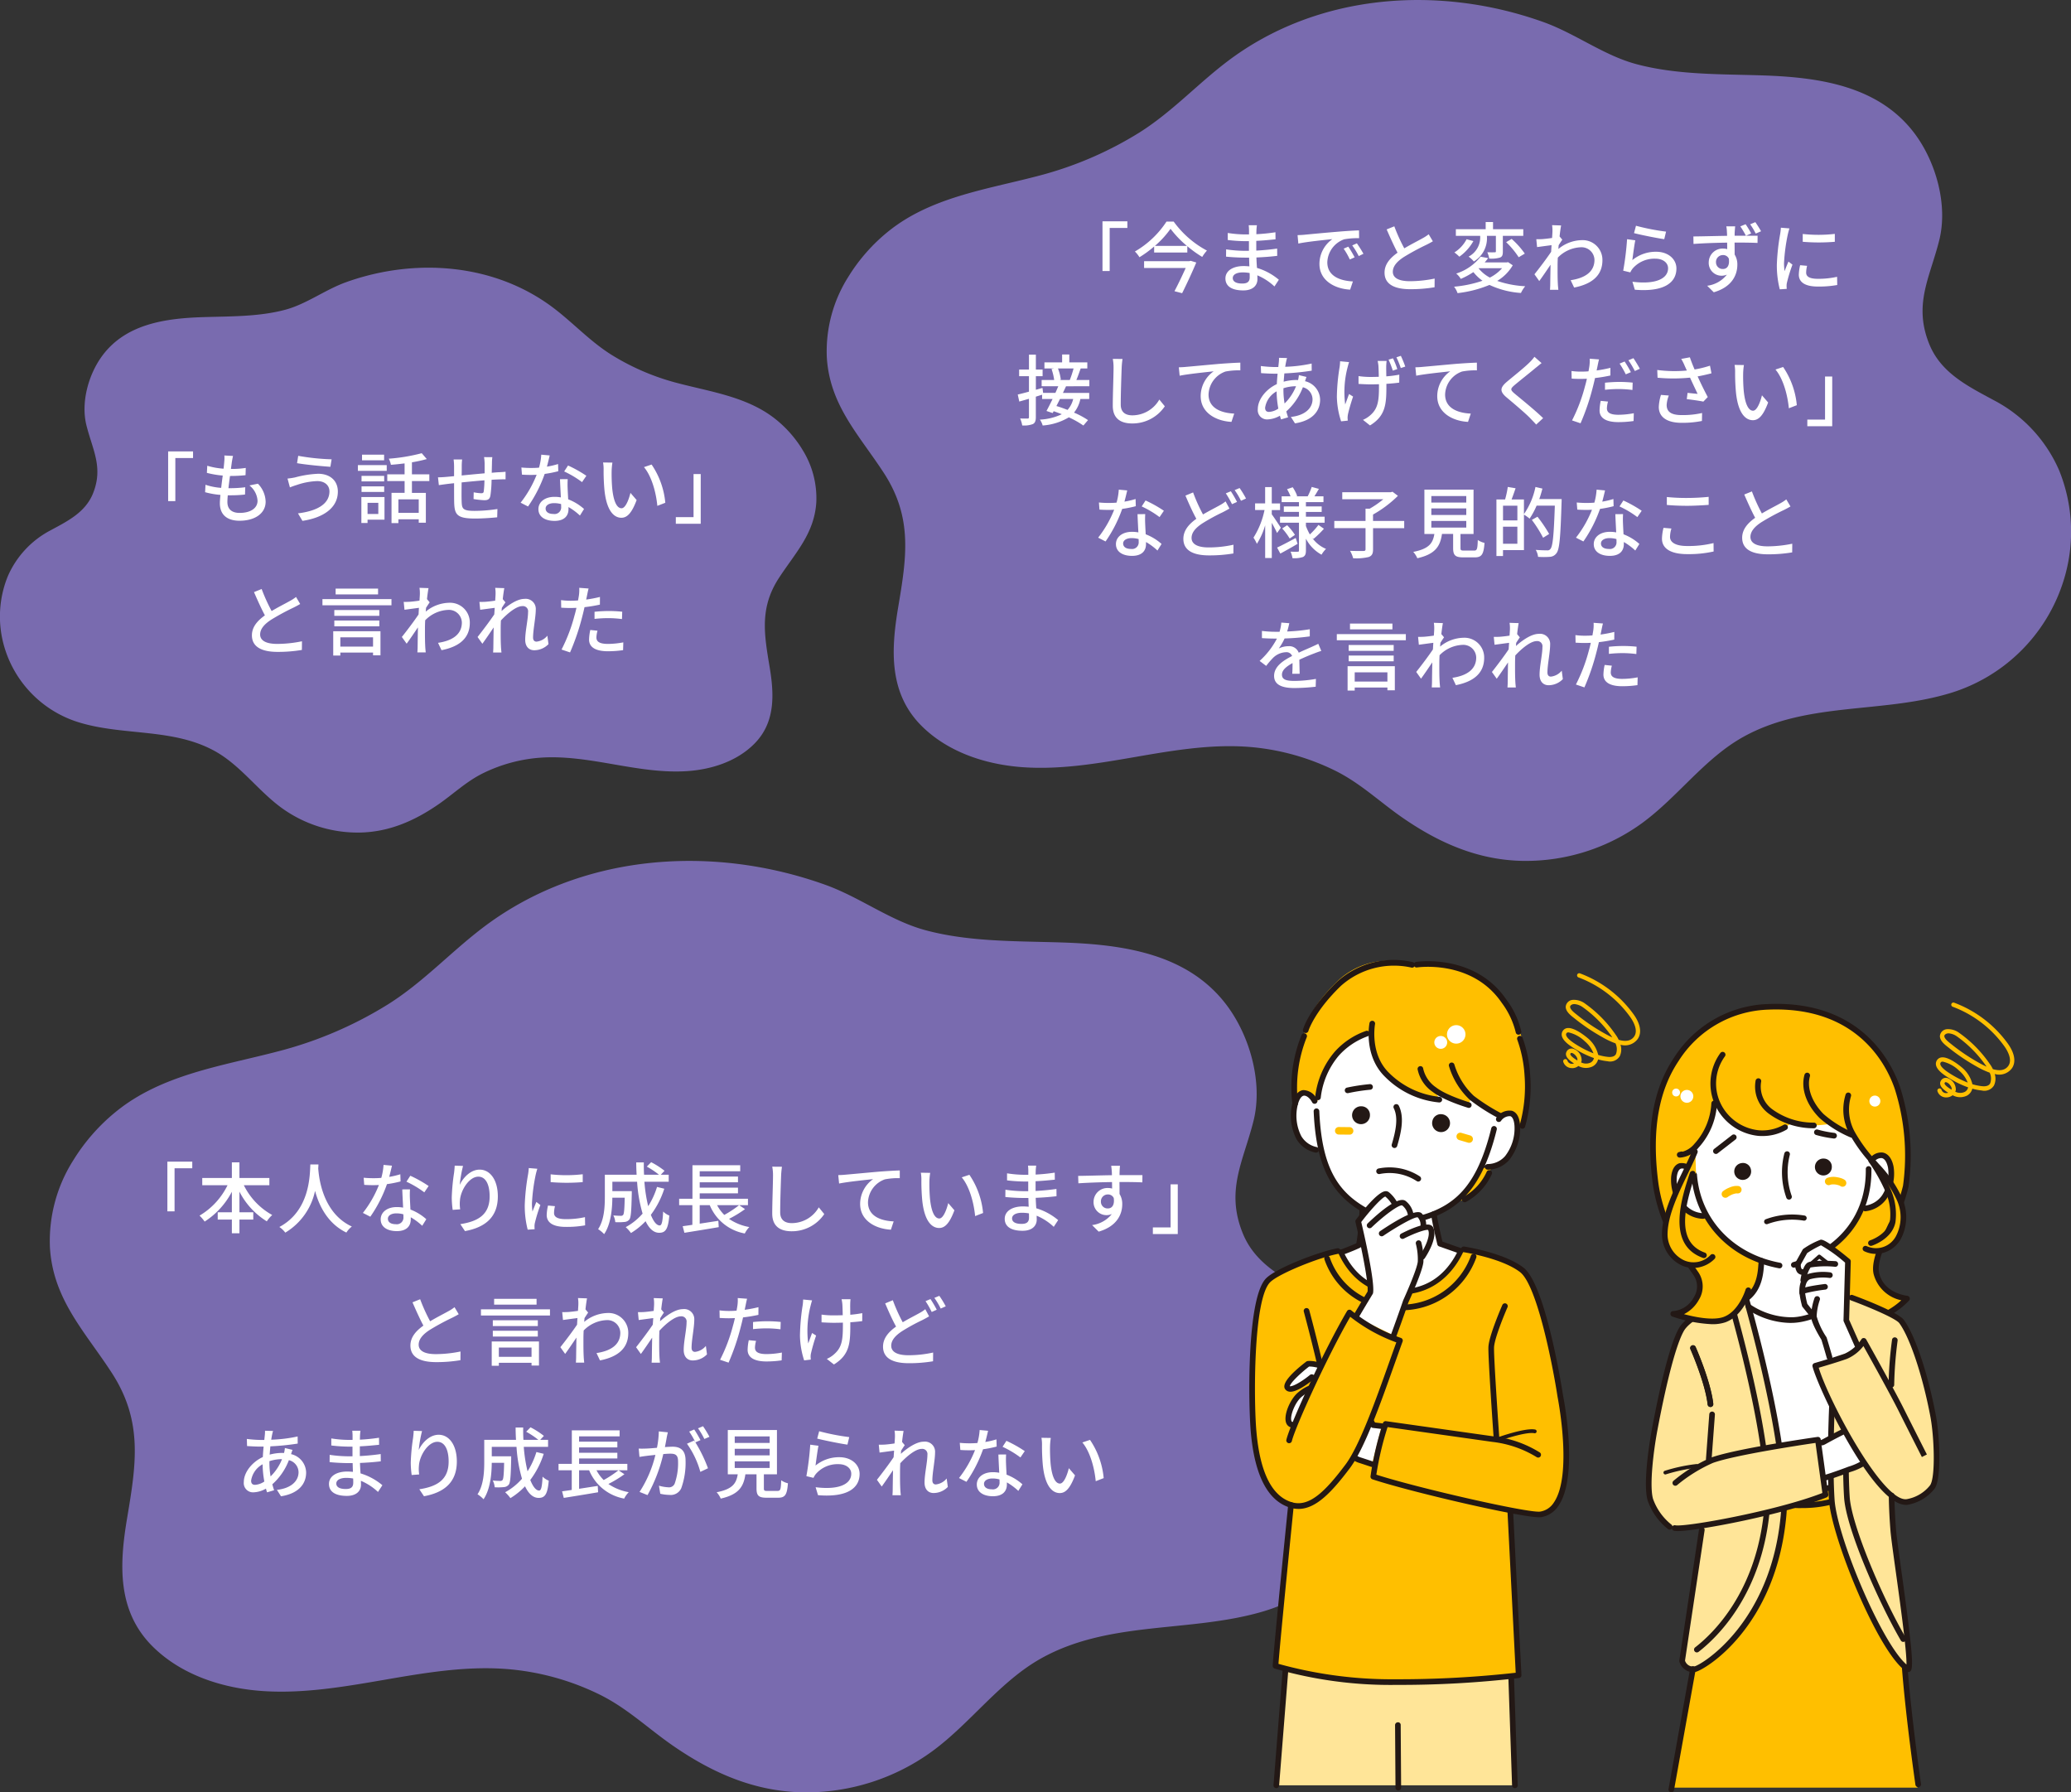 <svg xmlns="http://www.w3.org/2000/svg" xmlns:xlink="http://www.w3.org/1999/xlink" width="375" height="324.515" viewBox="0 0 375 324.515">
  <rect x="0" y="0" width="375" height="324.515" fill="#333333" stroke="none"/>
  <defs>
    <clipPath id="clip-path">
      <rect id="長方形_1105" data-name="長方形 1105" width="147.845" height="102.274" fill="none"/>
    </clipPath>
    <clipPath id="clip-path-2">
      <rect id="長方形_1105-2" data-name="長方形 1105" width="225.326" height="155.873" fill="none"/>
    </clipPath>
    <clipPath id="clip-path-3">
      <rect id="長方形_1105-3" data-name="長方形 1105" width="243.784" height="168.642" fill="none"/>
    </clipPath>
    <clipPath id="clip-path-4">
      <rect id="長方形_1104" data-name="長方形 1104" width="138.515" height="150.731" fill="none"/>
    </clipPath>
  </defs>
  <g id="グループ_1947" data-name="グループ 1947" transform="translate(0 -2809.95)">
    <g id="グループ_1943" data-name="グループ 1943" transform="translate(-28.774 2858.417)">
      <g id="グループ_1936" data-name="グループ 1936" transform="translate(28.774)">
        <g id="グループ_1935" data-name="グループ 1935" clip-path="url(#clip-path)">
          <path id="パス_764" data-name="パス 764" d="M145.244,32.855a21.164,21.164,0,0,0-4.671-5.317c-5.037-4.1-11.62-5.01-17.716-6.6a43.207,43.207,0,0,1-12.211-5.214c-3.8-2.4-6.757-5.629-10.284-8.327C89.645-.808,75.169-1.853,62.688,2.617c-3.822,1.369-7.136,3.941-11,4.987-4.814,1.3-10.05,1.189-14.994,1.35-6.692.219-13.87,1.2-18.151,6.958-2.513,3.382-3.937,8.46-2.89,12.64,1.111,4.436,3.1,7.62,1.17,12.358-1.4,3.425-4.631,5-7.7,6.657a17.048,17.048,0,0,0-7.71,8.3A19.368,19.368,0,0,0,.626,68.089a20.268,20.268,0,0,0,14.237,14.4c7.909,2.242,16.628.936,24.034,5.032,4.6,2.542,7.743,7.07,11.967,10.192a23.5,23.5,0,0,0,14.248,4.559c5.334-.091,9.943-2.124,14.262-5.1C82.14,95.263,84.449,93,87.525,91.5a28.144,28.144,0,0,1,10.4-2.79c4.433-.3,8.862.46,13.24,1.217s8.806,1.517,13.24,1.223,8.942-1.749,12.1-4.869c3.947-3.894,3.686-9.036,2.834-14.1-.994-5.916-1.774-10.638,1.678-15.964,2.921-4.507,6.451-8.041,6.794-13.766a16.532,16.532,0,0,0-2.574-9.595" transform="translate(0 0)" fill="#796baf"/>
        </g>
      </g>
      <path id="パス_768" data-name="パス 768" d="M-48.216-2.87h1.3v-7.8h3.206v-1.2h-4.508ZM-33.5-5.712a3.816,3.816,0,0,1,1.47,2.772c0,1.316-1.218,2.2-3.248,2.2-1.484,0-2.212-.742-2.212-1.988,0-.294.028-.714.07-1.2h.532a22.414,22.414,0,0,0,2.59-.14l.042-1.316a22.076,22.076,0,0,1-2.842.168h-.2c.084-.728.182-1.5.28-2.212h.028a26.56,26.56,0,0,0,2.786-.14l.042-1.316a16.427,16.427,0,0,1-2.688.182l.168-1.26c.056-.336.112-.658.21-1.092l-1.568-.084a5.645,5.645,0,0,1-.014,1.092c-.028.35-.07.8-.126,1.3a13.214,13.214,0,0,1-2.954-.532l-.07,1.288a17.25,17.25,0,0,0,2.87.49c-.1.728-.2,1.5-.28,2.226a11.492,11.492,0,0,1-2.842-.56l-.07,1.344A14.72,14.72,0,0,0-38.752-4c-.056.616-.1,1.134-.1,1.5,0,2.282,1.54,3.178,3.556,3.178,2.856,0,4.732-1.372,4.732-3.444a4.844,4.844,0,0,0-1.4-3.262Zm14.49,1.064c0,2.338-2.3,3.57-5.7,3.99L-23.9.7c3.7-.546,6.412-2.31,6.412-5.292,0-2.058-1.5-3.234-3.57-3.234a18.886,18.886,0,0,0-4.172.658,11.611,11.611,0,0,1-1.372.21l.434,1.6A12.935,12.935,0,0,1-24.92-5.8a12.589,12.589,0,0,1,3.7-.7C-19.852-6.5-19.012-5.712-19.012-4.648Zm-5.656-6.426-.21,1.33c1.582.28,4.466.546,6.034.658l.224-1.358A40.727,40.727,0,0,1-24.668-11.074Zm15.554-.21h-4v1.022h4Zm-1.05,8.722V-.546H-12.11V-2.562Zm1.12-1.05H-13.23v4.7h1.12V.49h3.066ZM-13.2-4.536h4.1V-5.544h-4.1Zm4.1-2.912h-4.1V-6.44h4.1Zm-4.76-.91h5.222V-9.394H-13.86Zm11.018,7.6H-6.524V-3.192h3.682ZM-.924-6.5V-7.728h-3.15V-9.9a25.291,25.291,0,0,0,2.688-.588L-2.3-11.55a32.56,32.56,0,0,1-5.964.994A3.98,3.98,0,0,1-7.882-9.45c.8-.056,1.638-.154,2.478-.252v1.974H-8.54V-6.5H-5.4v2.128H-7.77V1.106h1.246V.42h3.682v.616h1.288v-5.4h-2.52V-6.5Zm9.912-4.34a9.013,9.013,0,0,1,.1,1.134V-7.91c-1.386.126-2.884.266-4.158.392.014-.658.014-1.246.014-1.638a10.987,10.987,0,0,1,.07-1.26H3.472a10.277,10.277,0,0,1,.084,1.33v1.694c-.574.056-1.036.1-1.344.126-.574.056-1.148.084-1.568.084L.8-5.768c.364-.056,1.078-.154,1.512-.21.308-.042.728-.084,1.246-.14,0,1.358,0,2.772.014,3.36C3.626-.476,3.99.28,7.364.28c1.372,0,3.066-.126,4-.224l.042-1.5a27.46,27.46,0,0,1-4.13.336c-2.254,0-2.31-.434-2.352-1.862-.028-.56-.014-1.932,0-3.29,1.288-.126,2.8-.28,4.13-.378a16.951,16.951,0,0,1-.126,2c-.042.294-.182.336-.49.336a9.289,9.289,0,0,1-1.33-.168L7.084-3.248a16.322,16.322,0,0,0,1.932.21c.672,0,.994-.182,1.12-.84a21.045,21.045,0,0,0,.21-2.856c.518-.042.98-.056,1.344-.07s.966-.028,1.19-.014V-8.19c-.35.042-.812.07-1.19.084s-.84.056-1.316.1c.014-.546.028-1.148.042-1.736a8.1,8.1,0,0,1,.07-1.092ZM27.51-7.462a22.777,22.777,0,0,0-3.318-1.862l-.7,1.078a17.8,17.8,0,0,1,3.234,1.932ZM22.386-9.59a14.633,14.633,0,0,1-2.016.476c.21-.784.392-1.554.5-2.03l-1.526-.14a11.054,11.054,0,0,1-.406,2.352c-.49.042-.966.056-1.428.056-.56,0-1.218-.028-1.764-.084l.1,1.288c.56.042,1.134.056,1.666.056.336,0,.658-.014.994-.028a20.094,20.094,0,0,1-2.9,5.054l1.344.686A24.338,24.338,0,0,0,19.964-7.8a20.686,20.686,0,0,0,2.464-.49Zm.56,7.742a1.2,1.2,0,0,1-1.386,1.3c-.952,0-1.428-.406-1.428-.994,0-.56.6-.966,1.526-.966a4.67,4.67,0,0,1,1.274.168C22.946-2.142,22.946-1.988,22.946-1.848Zm-.21-5c.028.91.1,2.212.154,3.3a6.3,6.3,0,0,0-1.162-.1c-1.722,0-2.9.924-2.9,2.226,0,1.442,1.3,2.128,2.912,2.128,1.82,0,2.534-.952,2.534-2.128v-.378a11.068,11.068,0,0,1,2.072,1.54l.742-1.19a9.205,9.205,0,0,0-2.87-1.75c-.042-.784-.084-1.582-.1-2.03a15.776,15.776,0,0,1,.014-1.624Zm9.492-3L30.534-9.87a6.972,6.972,0,0,1,.1,1.3,36.805,36.805,0,0,0,.154,3.71c.378,3.654,1.666,5,3.066,5,1.022,0,1.876-.826,2.758-3.206l-1.12-1.3c-.308,1.274-.91,2.786-1.61,2.786-.924,0-1.484-1.456-1.694-3.64a30.807,30.807,0,0,1-.1-3.122A11.256,11.256,0,0,1,32.228-9.842Zm7.1.35L37.94-9.03c1.4,1.652,2.2,4.634,2.422,7.014l1.442-.56A14.673,14.673,0,0,0,39.326-9.492Zm8.89,1.722h-1.3v7.8H43.708v1.2h4.508ZM-25.06,14.48a7.776,7.776,0,0,1-1.12.728c-.714.406-2.086,1.092-3.3,1.82a31.914,31.914,0,0,1-1.806-3.99l-1.386.56c.644,1.484,1.344,3.038,1.974,4.214-1.414,1.008-2.352,2.142-2.352,3.612,0,2.212,1.974,3,4.648,3A25.971,25.971,0,0,0-24,24.07l.014-1.568a22.549,22.549,0,0,1-4.48.476c-2.072,0-3.094-.63-3.094-1.708,0-1.008.77-1.876,2-2.674a43.074,43.074,0,0,1,4.06-2.2c.448-.224.84-.434,1.19-.644Zm14.854-1.512h-7.686v1.05h7.686Zm-.91,8.82v1.68h-5.922v-1.68Zm-7.21,3.3h1.288v-.546h5.922v.5h1.344V20.682h-8.554Zm.2-5.292h8.148V18.75H-18.13Zm8.148-2.954H-18.13V17.9h8.148Zm-10.3-1.974v1.12h12.5v-1.12Zm18.928,0c.1-.9.21-1.638.28-1.988l-1.638-.056a6.172,6.172,0,0,1,.07,1.12c0,.154-.028.6-.07,1.2-.672.1-1.386.182-1.82.21-.392.014-.686.028-1.036.014l.14,1.428c.84-.112,1.974-.266,2.618-.35l-.07,1.2c-.742,1.12-2.254,3.122-3.024,4.074l.868,1.218c.588-.8,1.4-2,2.044-2.954-.028,1.54-.042,2.338-.056,3.626,0,.224-.028.672-.042.91h1.512c-.028-.28-.07-.686-.084-.938-.07-1.26-.056-2.254-.056-3.458,0-.434.014-.924.042-1.428a6.13,6.13,0,0,1,4.144-1.876,2.342,2.342,0,0,1,2.492,2.282c0,2.3-1.932,3.332-4.312,3.682l.63,1.33c3.22-.63,5.138-2.184,5.124-4.984a3.573,3.573,0,0,0-3.724-3.6,6.859,6.859,0,0,0-4.256,1.6c.014-.224.042-.462.056-.686.224-.35.476-.742.658-.994Zm21.8,6.622a2.941,2.941,0,0,1-1.96,1.078c-.434,0-.63-.308-.63-.742,0-1.414.49-3.654.49-5.054a1.829,1.829,0,0,0-2.058-1.946c-1.358,0-3.052,1.218-4.13,2.2.014-.2.028-.378.042-.574.224-.35.476-.742.658-.994l-.49-.588c.1-.9.21-1.638.28-1.988L11,12.828a6.172,6.172,0,0,1,.07,1.12c0,.154-.028.6-.07,1.2-.658.1-1.386.182-1.82.21-.392.014-.686.028-1.036.014l.14,1.428c.84-.112,1.988-.266,2.632-.35-.028.392-.056.8-.084,1.19-.742,1.12-2.254,3.122-3.024,4.088L8.68,22.95c.588-.8,1.4-2,2.044-2.954-.028,1.54-.042,2.338-.056,3.626,0,.224-.028.672-.042.91h1.512c-.028-.28-.07-.686-.084-.938-.07-1.26-.056-2.254-.056-3.458,0-.434.014-.91.042-1.4,1.2-1.3,2.8-2.6,3.878-2.6a.938.938,0,0,1,1.036,1.078c0,1.316-.518,3.486-.518,5.012,0,1.232.672,1.9,1.638,1.9A3.6,3.6,0,0,0,20.65,23.02Zm8.54-3.038a22.733,22.733,0,0,1,2.618-.14,19.968,19.968,0,0,1,2.352.168l.042-1.33a23.187,23.187,0,0,0-2.422-.126,24.3,24.3,0,0,0-2.59.14Zm.98-3.976a23.752,23.752,0,0,1-2.492.476l.168-.812c.056-.28.168-.84.266-1.19l-1.694-.126a6.649,6.649,0,0,1-.042,1.26c-.028.252-.1.616-.168,1.022-.49.042-.952.056-1.386.056a12.843,12.843,0,0,1-1.694-.112l.028,1.372c.5.028,1.008.056,1.652.056.35,0,.714-.014,1.106-.028-.1.448-.21.91-.336,1.33A30.119,30.119,0,0,1,23.016,24l1.54.518a41.565,41.565,0,0,0,2.184-6.384c.154-.588.308-1.2.434-1.806a27.526,27.526,0,0,0,2.786-.462Zm-1.75,5.978A9.187,9.187,0,0,0,28,22.194c0,1.372,1.162,2.114,3.416,2.114a19.08,19.08,0,0,0,2.744-.2L34.2,22.7a15.511,15.511,0,0,1-2.772.28c-1.764,0-2.1-.56-2.1-1.19a5.224,5.224,0,0,1,.2-1.2Z" transform="translate(107.438 45.137)" fill="#fff"/>
    </g>
    <g id="グループ_1944" data-name="グループ 1944" transform="translate(131.018 2814.95)">
      <g id="グループ_1936-2" data-name="グループ 1936" transform="translate(18.656 -5)">
        <g id="グループ_1935-2" data-name="グループ 1935" transform="translate(0)" clip-path="url(#clip-path-2)">
          <path id="パス_764-2" data-name="パス 764" d="M3.962,50.073a32.255,32.255,0,0,1,7.119-8.1c7.677-6.246,17.709-7.636,27-10.065a65.851,65.851,0,0,0,18.611-7.946c5.785-3.658,10.3-8.579,15.673-12.691,16.334-12.5,38.4-14.092,57.419-7.279,5.824,2.086,10.875,6.006,16.765,7.6,7.337,1.985,15.318,1.812,22.852,2.058,10.2.334,21.138,1.821,27.663,10.6,3.83,5.155,6,12.894,4.4,19.264-1.694,6.761-4.728,11.613-1.783,18.835,2.129,5.221,7.057,7.621,11.732,10.146A25.983,25.983,0,0,1,223.17,85.147a29.518,29.518,0,0,1,1.2,18.626,30.891,30.891,0,0,1-21.7,21.946c-12.054,3.417-25.343,1.427-36.629,7.669-7.006,3.875-11.8,10.775-18.239,15.533a35.819,35.819,0,0,1-21.714,6.948c-8.129-.139-15.154-3.237-21.737-7.774-4.216-2.906-7.735-6.357-12.423-8.64A42.893,42.893,0,0,0,76.076,135.2c-6.756-.454-13.506.7-20.179,1.854s-13.422,2.312-20.179,1.865S22.091,136.256,17.27,131.5c-6.015-5.935-5.617-13.772-4.319-21.494,1.515-9.016,2.7-16.213-2.557-24.33C5.942,78.807.562,73.421.039,64.7A25.2,25.2,0,0,1,3.962,50.073" transform="translate(0.001 0)" fill="#796baf"/>
        </g>
      </g>
      <path id="パス_769" data-name="パス 769" d="M-62.706-2.87h1.3v-7.8H-58.2v-1.2h-4.508Zm15.722-1.778h-8.19v1.232h7.532c-.56,1.26-1.344,2.9-2.03,4.2l1.386.364C-47.418-.588-46.4-2.8-45.724-4.41l-1.022-.308Zm-6.23-2.772a16.98,16.98,0,0,0,2.828-3.094A18.324,18.324,0,0,0-47.418-7.42Zm2.1-4.4A17.014,17.014,0,0,1-56.84-6.4a5.164,5.164,0,0,1,.826,1.036,19.912,19.912,0,0,0,2.66-1.946v1.092h6.006V-7.364a20.716,20.716,0,0,0,2.7,1.946,6.985,6.985,0,0,1,.854-1.148,17.642,17.642,0,0,1-6.02-5.25ZM-36.05-1.722c0,.9-.574,1.12-1.358,1.12-1.19,0-1.708-.406-1.708-.994s.63-1.022,1.806-1.022a7.235,7.235,0,0,1,1.246.112C-36.05-2.184-36.05-1.918-36.05-1.722Zm5.278.434A11.038,11.038,0,0,0-34.734-3.43c-.042-.6-.084-1.26-.1-1.89,1.33-.056,2.478-.14,3.766-.294L-31.08-6.93c-1.19.168-2.408.294-3.78.364V-8.33c1.316-.056,2.478-.182,3.486-.28l-.014-1.274a33.65,33.65,0,0,1-3.458.35c0-.28.014-.532.014-.686.014-.378.056-.686.084-.938h-1.484a8.762,8.762,0,0,1,.056.882v.784h-.714a21.059,21.059,0,0,1-3.136-.266v1.274a27.876,27.876,0,0,0,3.15.21h.686v1.75H-36.9A23.7,23.7,0,0,1-40.32-6.79l-.014,1.316c.966.112,2.534.182,3.416.182h.756c.014.5.028,1.064.056,1.582-.336-.028-.672-.056-1.022-.056-2.072,0-3.318.924-3.318,2.24,0,1.4,1.134,2.17,3.234,2.17,1.806,0,2.562-.966,2.562-2.016,0-.2-.014-.434-.014-.714A10.387,10.387,0,0,1-31.57-.07ZM-18.2-7.28l-.84.364a13.239,13.239,0,0,1,1.12,1.96l.868-.392A19.545,19.545,0,0,0-18.2-7.28Zm1.554-.6-.84.378A13.139,13.139,0,0,1-16.31-5.572l.854-.42A21.907,21.907,0,0,0-16.646-7.882ZM-27.384-9.366l.14,1.526c1.554-.336,4.956-.672,6.16-.8a5.492,5.492,0,0,0-2.338,4.494c0,3.052,2.842,4.508,5.558,4.648l.5-1.484c-2.282-.112-4.634-.938-4.634-3.472A4.584,4.584,0,0,1-18.942-8.61a13.289,13.289,0,0,1,2.7-.2l-.014-1.414c-.938.028-2.338.112-3.808.238-2.548.21-5.026.448-6.034.546C-26.376-9.408-26.852-9.38-27.384-9.366ZM-3.64-9.52a7.776,7.776,0,0,1-1.12.728c-.714.406-2.086,1.092-3.3,1.82a31.914,31.914,0,0,1-1.806-3.99l-1.386.56c.644,1.484,1.344,3.038,1.974,4.214C-10.7-5.18-11.634-4.046-11.634-2.576c0,2.212,1.974,3,4.648,3A25.971,25.971,0,0,0-2.576.07L-2.562-1.5a22.549,22.549,0,0,1-4.48.476c-2.072,0-3.094-.63-3.094-1.708,0-1.008.77-1.876,2-2.674a43.075,43.075,0,0,1,4.06-2.2c.448-.224.84-.434,1.19-.644ZM6.9-9.24H8.526v2.786c0,.154-.042.2-.21.2s-.756.014-1.344-.014a5.138,5.138,0,0,1,.35,1.148,5.517,5.517,0,0,0,1.946-.182c.448-.182.518-.518.518-1.106V-9.24h3.7v-1.2H8.008v-1.3H6.678v1.3h-5.4v1.2h4.4A3.919,3.919,0,0,1,3.584-5.474a4.752,4.752,0,0,1,.952.882A4.92,4.92,0,0,0,6.9-9.212Zm3.486,1.148a15.069,15.069,0,0,1,2.268,2.73l1.106-.658a15.086,15.086,0,0,0-2.38-2.66ZM3.22-8.624A6.2,6.2,0,0,1,1.008-6.23a6.533,6.533,0,0,1,.9.77A8.654,8.654,0,0,0,4.452-8.288ZM5.4-3.374H9.646A7.369,7.369,0,0,1,7.434-1.68,6.456,6.456,0,0,1,5.39-3.36Zm5.32-1.106-.224.056h-4c.224-.252.434-.518.63-.784L5.754-5.46a9.073,9.073,0,0,1-4.41,3.052,3.72,3.72,0,0,1,.826.966A13.991,13.991,0,0,0,4.452-2.674,7.983,7.983,0,0,0,6.1-1.106,21.776,21.776,0,0,1,.952-.028a3.775,3.775,0,0,1,.63,1.162A21.107,21.107,0,0,0,7.364-.35a15.948,15.948,0,0,0,5.7,1.456,5.718,5.718,0,0,1,.77-1.218,18.423,18.423,0,0,1-5.068-.966,8.006,8.006,0,0,0,2.814-2.828Zm9.338-4.648c.1-.9.21-1.638.28-1.988L18.7-11.172a6.172,6.172,0,0,1,.07,1.12c0,.154-.028.6-.07,1.2-.672.1-1.386.182-1.82.21-.392.014-.686.028-1.036.014l.14,1.428c.84-.112,1.974-.266,2.618-.35l-.07,1.2c-.742,1.12-2.254,3.122-3.024,4.074L16.38-1.05c.588-.8,1.4-2,2.044-2.954-.028,1.54-.042,2.338-.056,3.626,0,.224-.028.672-.042.91h1.512c-.028-.28-.07-.686-.084-.938-.07-1.26-.056-2.254-.056-3.458,0-.434.014-.924.042-1.428a6.13,6.13,0,0,1,4.144-1.876,2.342,2.342,0,0,1,2.492,2.282c0,2.3-1.932,3.332-4.312,3.682l.63,1.33c3.22-.63,5.138-2.184,5.124-4.984a3.573,3.573,0,0,0-3.724-3.6,6.859,6.859,0,0,0-4.256,1.6c.014-.224.042-.462.056-.686.224-.35.476-.742.658-.994Zm13.482-.6c1.064.28,4.116.91,5.474,1.092L39.34-10a40.184,40.184,0,0,1-5.446-1.064Zm.224,1.3-1.484-.2a51.547,51.547,0,0,1-.7,5.7l1.288.308a3.171,3.171,0,0,1,.462-.742A5.2,5.2,0,0,1,37.422-5.1c1.33,0,2.282.714,2.282,1.736,0,1.834-2.17,2.982-6.454,2.436L33.684.518c5.4.448,7.532-1.344,7.532-3.85,0-1.638-1.428-3.024-3.682-3.024a6.692,6.692,0,0,0-4.3,1.512C33.348-5.7,33.586-7.56,33.768-8.428Zm22.778-1.638c-.28-.518-.7-1.162-1.036-1.652l-.938.392a12.41,12.41,0,0,1,1.008,1.68Zm-8.162,5.6a1.243,1.243,0,0,1,1.26-1.288,1.113,1.113,0,0,1,1.064.644c.182,1.316-.35,1.876-1.064,1.876A1.2,1.2,0,0,1,48.384-4.466Zm6.37-5.208a17,17,0,0,0-1.008-1.666l-.952.392A16.887,16.887,0,0,1,53.8-9.254H51.758c0-.28,0-.532.014-.7.014-.2.056-.812.084-1.008h-1.61a5.8,5.8,0,0,1,.112,1.022c.014.154.028.406.028.7-1.974.028-4.536.1-6.1.112L44.31-7.77c1.736-.126,3.99-.21,6.09-.238l.014,1.176a2.666,2.666,0,0,0-.756-.1,2.511,2.511,0,0,0-2.59,2.492,2.315,2.315,0,0,0,2.338,2.422,2.313,2.313,0,0,0,.952-.2A5.385,5.385,0,0,1,46.788-.2L47.978.98c3.29-.952,4.27-3.136,4.27-4.984a3.4,3.4,0,0,0-.49-1.848c0-.63,0-1.428-.014-2.17,2.03,0,3.332.028,4.158.07l.014-1.3c-.406-.014-1.2,0-2.1,0Zm9.338.1v1.414a35,35,0,0,0,5.81,0V-9.59A25.98,25.98,0,0,1,64.092-9.576ZM63.616-3.92a8.481,8.481,0,0,0-.238,1.708c0,1.344,1.092,2.156,3.444,2.156a18.76,18.76,0,0,0,3.514-.28L70.308-1.82a15.582,15.582,0,0,1-3.458.364c-1.68,0-2.142-.49-2.142-1.12a5.267,5.267,0,0,1,.168-1.232ZM60.13-10.71A10.281,10.281,0,0,1,60-9.562a39.436,39.436,0,0,0-.6,5.53,17.312,17.312,0,0,0,.532,4.48l1.26-.084c-.014-.168-.028-.378-.028-.518a2.554,2.554,0,0,1,.07-.63,27.439,27.439,0,0,1,.994-3.234l-.728-.56c-.21.5-.49,1.176-.7,1.736A10.314,10.314,0,0,1,60.7-4.3,32.827,32.827,0,0,1,61.39-9.52c.056-.252.2-.8.294-1.064ZM-67.942,14.774a19.151,19.151,0,0,1-.686,2.086H-70.49l.238-.056a8.165,8.165,0,0,0-.518-2.03Zm-.07,5.53a4.5,4.5,0,0,1-1.022,1.974c-.686-.266-1.372-.518-2.016-.7.21-.406.434-.84.644-1.274Zm2.926-2.31V16.86h-2.352c.252-.574.518-1.358.784-2.086h1.2V13.668h-3.262V12.24h-1.3v1.428H-73.22v1.106h1.75l-.462.1a9.969,9.969,0,0,1,.476,1.988h-2.268v1.134h3.01c-.154.378-.336.784-.518,1.2h-2.226l-.112-.9-1.2.336V16.174h1.218v-1.2h-1.218v-2.7H-76.02v2.7H-77.8v1.2h1.778v2.8c-.77.21-1.47.392-2.03.518l.28,1.274,1.75-.5V23.58c0,.2-.07.266-.252.266s-.756,0-1.344-.014a5.135,5.135,0,0,1,.378,1.26,4.492,4.492,0,0,0,1.932-.252c.392-.21.532-.574.532-1.26v-3.7c.378-.112.756-.238,1.134-.35v.77h1.9c-.392.812-.784,1.582-1.106,2.17l1.12.378.182-.336c.476.168.98.35,1.47.546a10.384,10.384,0,0,1-3.962.98,3.561,3.561,0,0,1,.5,1.064A10.763,10.763,0,0,0-68.8,23.622a16.617,16.617,0,0,1,2.632,1.484l.84-.98a14.885,14.885,0,0,0-2.534-1.358A5.754,5.754,0,0,0-66.71,20.3h1.6V19.2h-4.76c.2-.42.392-.826.56-1.2Zm4.242-4.956a7.967,7.967,0,0,1,.14,1.6c0,1.344-.14,4.914-.14,6.888,0,2.3,1.414,3.206,3.528,3.206a7.058,7.058,0,0,0,5.894-3.108l-.994-1.218a5.648,5.648,0,0,1-4.872,2.856c-1.19,0-2.114-.5-2.114-1.96,0-1.932.112-5.124.168-6.664a15.5,15.5,0,0,1,.154-1.582Zm11.956,1.526.154,1.526c1.54-.322,4.942-.658,6.16-.8a5.507,5.507,0,0,0-2.352,4.494c0,3.066,2.856,4.522,5.572,4.662l.5-1.5c-2.3-.1-4.648-.938-4.648-3.458a4.563,4.563,0,0,1,3.066-4.158,12.233,12.233,0,0,1,2.688-.21v-1.4c-.952.028-2.338.112-3.822.224-2.548.224-5.012.462-6.034.546C-47.866,14.522-48.342,14.55-48.888,14.564Zm18.942,3.794a7.209,7.209,0,0,1,2.2-.364h.084a9.066,9.066,0,0,1-2.072,3.122,14.449,14.449,0,0,1-.21-2.422Zm-2.6,4.284c-.49,0-.714-.252-.714-.77a4.073,4.073,0,0,1,2.086-2.954,17.355,17.355,0,0,0,.308,3.122A3.32,3.32,0,0,1-32.55,22.642Zm5.4-6.664a5.224,5.224,0,0,1-.154.9,3.54,3.54,0,0,0-.392-.014,8.948,8.948,0,0,0-2.212.308c.042-.518.084-1.022.126-1.5a44.815,44.815,0,0,0,4.956-.5l-.014-1.288a26.189,26.189,0,0,1-4.788.588c.056-.336.112-.658.168-.924a6.5,6.5,0,0,1,.168-.658l-1.456-.042a6.7,6.7,0,0,1-.028.728l-.1.938h-.756a22.057,22.057,0,0,1-2.408-.182l.042,1.288c.588.042,1.666.1,2.324.1H-31c-.056.6-.112,1.246-.14,1.89-1.918.882-3.444,2.744-3.444,4.522A1.675,1.675,0,0,0-32.83,24a4.875,4.875,0,0,0,2.254-.672c.056.238.126.462.2.672l1.274-.378c-.112-.336-.224-.7-.322-1.078a11.172,11.172,0,0,0,3-4.368,2.28,2.28,0,0,1,1.75,2.17c0,1.61-1.344,2.926-3.92,3.206l.742,1.162c3.29-.518,4.55-2.324,4.55-4.3a3.5,3.5,0,0,0-2.73-3.332c.084-.252.182-.588.266-.77Zm17.822-1.092a14.493,14.493,0,0,0-.784-1.946l-.8.238a17.734,17.734,0,0,1,.77,1.988Zm-10.36-1.414a9.635,9.635,0,0,1-.084,1.036,35.6,35.6,0,0,0-.5,5.4,15.064,15.064,0,0,0,.77,4.438l1.2-.126c0-.168-.028-.378-.028-.518a3.906,3.906,0,0,1,.07-.644c.154-.728.56-2.128.924-3.192l-.728-.462c-.238.616-.5,1.372-.7,1.89a17.662,17.662,0,0,1,.42-6.678c.07-.266.182-.7.28-.994Zm6.8-.056a6.63,6.63,0,0,1,.14.868c.028.378.056,1.19.07,2-.5.014-1.008.028-1.5.028a15.073,15.073,0,0,1-2.17-.154v1.414c.644.042,1.554.084,2.2.084.49,0,.994-.014,1.5-.028v.336c0,2.52-.14,3.948-1.428,5.152a5.047,5.047,0,0,1-1.47.966l1.274,1.008c2.842-1.736,2.968-3.892,2.968-7.126V17.56c.868-.056,1.68-.126,2.324-.224l.014-1.442a19.342,19.342,0,0,1-2.352.308c-.014-.8-.028-1.624-.014-1.932s.028-.56.07-.854Zm3.4-.658A15.246,15.246,0,0,1-8.694,14.7l.812-.266a19.574,19.574,0,0,0-.8-1.946Zm3.43,1.806.154,1.526c1.54-.322,4.942-.658,6.16-.8a5.507,5.507,0,0,0-2.352,4.494c0,3.066,2.856,4.522,5.572,4.662l.5-1.5c-2.3-.1-4.648-.938-4.648-3.458a4.563,4.563,0,0,1,3.066-4.158,12.233,12.233,0,0,1,2.688-.21v-1.4c-.952.028-2.338.112-3.822.224-2.548.224-5.012.462-6.034.546C-5.026,14.522-5.5,14.55-6.048,14.564Zm21.56-1.9A8.159,8.159,0,0,1,14.6,13.7c-.938.938-2.954,2.534-4.018,3.43-1.3,1.092-1.442,1.778-.1,2.9C11.76,21.1,14,22.992,14.756,23.8c.336.364.728.742,1.064,1.134l1.26-1.162c-1.358-1.344-3.976-3.458-5.138-4.424-.826-.7-.826-.882-.028-1.568.98-.826,2.9-2.338,3.822-3.122.28-.21.714-.588,1.064-.854ZM32.97,15.446a20.509,20.509,0,0,0-1.134-1.932l-.91.378a17.008,17.008,0,0,1,1.12,1.946Zm-4.69,3.192A22.733,22.733,0,0,1,30.9,18.5a19.968,19.968,0,0,1,2.352.168l.042-1.33a23.187,23.187,0,0,0-2.422-.126c-.9,0-1.848.07-2.59.14Zm.98-3.976a23.753,23.753,0,0,1-2.492.476l.168-.812c.056-.28.168-.84.266-1.19l-1.694-.126a6.649,6.649,0,0,1-.042,1.26c-.028.252-.1.616-.168,1.022-.49.042-.952.056-1.386.056a12.843,12.843,0,0,1-1.694-.112l.028,1.372c.5.042,1.008.056,1.652.056.35,0,.714-.014,1.106-.028-.1.448-.21.91-.336,1.33a30.119,30.119,0,0,1-2.352,6.216l1.54.518a41.565,41.565,0,0,0,2.184-6.384c.154-.588.308-1.2.434-1.806a27.526,27.526,0,0,0,2.786-.462ZM27.51,20.64a9.188,9.188,0,0,0-.21,1.736c0,1.372,1.162,2.114,3.416,2.114a19.08,19.08,0,0,0,2.744-.2L33.5,22.88a15.511,15.511,0,0,1-2.772.28c-1.764,0-2.1-.56-2.1-1.19a5.224,5.224,0,0,1,.2-1.2Zm5.012-7.35a15.874,15.874,0,0,1,1.162,1.946l.91-.406c-.266-.5-.8-1.386-1.162-1.918Zm5.894,6.272a8.6,8.6,0,0,0-.392,2.184c0,1.82,1.47,2.87,4.13,2.87a17.9,17.9,0,0,0,3.682-.336l.028-1.442a15.733,15.733,0,0,1-3.7.378c-2.03,0-2.716-.7-2.716-1.834a5.525,5.525,0,0,1,.392-1.708Zm8.876-5.292a18.825,18.825,0,0,1-2.786.686c-.308-.714-.574-1.372-.854-2.2l-1.568.294a8.6,8.6,0,0,1,.63,1.246l.392.854a24.1,24.1,0,0,1-5.362-.1l.056,1.4a30.41,30.41,0,0,0,5.88-.014c.42.938,1.008,2.156,1.372,2.94-.448-.042-1.316-.126-1.82-.182l-.14,1.134c.966.112,2.338.308,3,.448l.8-.826c-.616-1.148-1.33-2.618-1.834-3.738.854-.154,1.722-.35,2.506-.56Zm6.146-.112-1.694-.028a6.972,6.972,0,0,1,.1,1.3A36.805,36.805,0,0,0,52,19.142c.378,3.654,1.666,5,3.066,5,1.022,0,1.876-.826,2.758-3.206l-1.12-1.3c-.308,1.274-.91,2.786-1.61,2.786-.924,0-1.484-1.456-1.694-3.64a30.807,30.807,0,0,1-.1-3.122A11.256,11.256,0,0,1,53.438,14.158Zm7.1.35-1.386.462c1.4,1.652,2.2,4.634,2.422,7.014l1.442-.56A14.673,14.673,0,0,0,60.536,14.508Zm8.89,1.722h-1.3v7.8H64.918v1.2h4.508ZM-51.59,40.538a22.777,22.777,0,0,0-3.318-1.862l-.7,1.078a17.8,17.8,0,0,1,3.234,1.932Zm-5.124-2.128a14.633,14.633,0,0,1-2.016.476c.21-.784.392-1.554.5-2.03l-1.526-.14a11.054,11.054,0,0,1-.406,2.352c-.49.042-.966.056-1.428.056-.56,0-1.218-.028-1.764-.084l.1,1.288c.56.042,1.134.056,1.666.056.336,0,.658-.014.994-.028a20.094,20.094,0,0,1-2.9,5.054l1.344.686a24.338,24.338,0,0,0,3.01-5.894,20.686,20.686,0,0,0,2.464-.49Zm.56,7.742a1.2,1.2,0,0,1-1.386,1.3c-.952,0-1.428-.406-1.428-.994,0-.56.6-.966,1.526-.966a4.67,4.67,0,0,1,1.274.168C-56.154,45.858-56.154,46.012-56.154,46.152Zm-.21-5c.028.91.1,2.212.154,3.3a6.3,6.3,0,0,0-1.162-.1c-1.722,0-2.9.924-2.9,2.226,0,1.442,1.3,2.128,2.912,2.128,1.82,0,2.534-.952,2.534-2.128v-.378a11.068,11.068,0,0,1,2.072,1.54l.742-1.19a9.206,9.206,0,0,0-2.87-1.75c-.042-.784-.084-1.582-.1-2.03a15.776,15.776,0,0,1,.014-1.624Zm15.946-2.31a6.583,6.583,0,0,1-1.106.728c-.714.406-1.848.966-2.982,1.638A30.232,30.232,0,0,1-46.3,37.22l-1.386.574c.63,1.484,1.33,3.038,1.974,4.2C-47.124,43-48.062,44.15-48.062,45.62c0,2.212,1.974,3,4.648,3a26.1,26.1,0,0,0,4.41-.35l.014-1.582a20.7,20.7,0,0,1-4.48.49c-2.072,0-3.108-.63-3.108-1.722,0-1.008.77-1.862,2-2.66a35.64,35.64,0,0,1,3.668-2c.448-.238.826-.434,1.19-.658Zm.042-1.456a17.179,17.179,0,0,1,1.12,1.96l.91-.406a19.185,19.185,0,0,0-1.12-1.932Zm1.6-.588a13.262,13.262,0,0,1,1.148,1.932l.91-.406a16.55,16.55,0,0,0-1.162-1.9Zm8.358,6.818c-.224-.364-1.26-1.932-1.638-2.436v-.77h1.5v-1.2h-1.5V36.254h-1.2v2.954h-1.82v1.2h1.708a14.935,14.935,0,0,1-2,5,6.59,6.59,0,0,1,.616,1.12,13.061,13.061,0,0,0,1.5-3.36v5.922h1.2v-6.37c.364.658.77,1.414.952,1.848Zm2.7,1.848c-1.246.672-2.506,1.344-3.374,1.736l.588,1.092c.924-.5,2.072-1.148,3.122-1.764Zm-2.45-1.722a11.523,11.523,0,0,1,1.358,1.82l.952-.658a10.621,10.621,0,0,0-1.414-1.75Zm5.67,1.89A17.6,17.6,0,0,0-22.61,43.8l-.994-.7a12.608,12.608,0,0,1-1.554,1.722,9.5,9.5,0,0,1-.714-1.526v-.588h3.388V41.616h-3.388v-.868h2.856v-.994h-2.856V38.97h3.178V37.92h-1.638c.252-.392.532-.868.812-1.344l-1.3-.35a11.874,11.874,0,0,1-.728,1.694h-2.058l.154-.056a7.087,7.087,0,0,0-.812-1.582l-1.022.35a9.939,9.939,0,0,1,.63,1.288h-1.61v1.05h3.136v.784h-2.744v.994h2.744v.868h-3.43v1.092h3.43v5.026c0,.168-.056.224-.224.224s-.756.014-1.3-.014a4.693,4.693,0,0,1,.35,1.176,4.885,4.885,0,0,0,1.9-.21c.406-.21.532-.546.532-1.176V45.592a6.975,6.975,0,0,0,2.828,2.9,5.006,5.006,0,0,1,.812-1.05,5.851,5.851,0,0,1-2.478-1.96Zm16.422-3.248H-13.72V41.224a21,21,0,0,0,4.508-3.388l-.98-.742-.294.084h-8.806v1.274h7.434a16.377,16.377,0,0,1-2.464,1.708h-.756v2.226h-5.656v1.3h5.656V47.5c0,.238-.084.308-.378.322-.322,0-1.372.014-2.422-.028a5.488,5.488,0,0,1,.56,1.344A9.645,9.645,0,0,0-14.5,48.91c.588-.224.784-.6.784-1.4V43.688h5.642Zm4.914,0H3.164v1.2H-3.164Zm0-2.268H3.164v1.19H-3.164Zm0-2.24H3.164v1.176H-3.164Zm5.936,9.87c-.56,0-.658-.056-.658-.476V44.738H4.48V36.716h-8.9v8.022h1.806c-.266,1.666-.952,2.688-3.822,3.248A4.032,4.032,0,0,1-5.7,49.134c3.276-.742,4.144-2.17,4.466-4.4H.784v2.534c0,1.316.364,1.708,1.834,1.708H4.69c1.26,0,1.624-.518,1.778-2.618A3.667,3.667,0,0,1,5.25,45.83c-.056,1.694-.14,1.918-.686,1.918Zm7.042-1.232V43.422h2.6v3.094Zm2.6-6.888v2.66h-2.6v-2.66Zm3.962-1.2c.224-.616.406-1.26.574-1.9l-1.26-.294a13.369,13.369,0,0,1-2.086,4.914V38.494h-2.24c.224-.588.49-1.33.728-2.03l-1.414-.238a16.413,16.413,0,0,1-.49,2.268H8.624V48.728h1.19V47.664h3.794V41.238a6.868,6.868,0,0,1,1.022.728A14.08,14.08,0,0,0,15.9,39.614h3.3c-.182,5.278-.364,7.392-.812,7.854a.627.627,0,0,1-.588.238c-.35,0-1.162-.014-2.058-.084a3.049,3.049,0,0,1,.42,1.26,15.038,15.038,0,0,0,2.114,0,1.561,1.561,0,0,0,1.218-.658c.56-.7.728-2.87.924-9.184.014-.168.014-.616.014-.616Zm1.792,6.314a25.136,25.136,0,0,0-2.114-3.122l-1.022.574a22.8,22.8,0,0,1,2.044,3.234Zm16.758-4.2a22.777,22.777,0,0,0-3.318-1.862l-.7,1.078a17.8,17.8,0,0,1,3.234,1.932ZM29.806,38.41a14.633,14.633,0,0,1-2.016.476c.21-.784.392-1.554.5-2.03l-1.526-.14a11.054,11.054,0,0,1-.406,2.352c-.49.042-.966.056-1.428.056-.56,0-1.218-.028-1.764-.084l.1,1.288c.56.042,1.134.056,1.666.056.336,0,.658-.014.994-.028a20.094,20.094,0,0,1-2.9,5.054l1.344.686a24.338,24.338,0,0,0,3.01-5.894,20.686,20.686,0,0,0,2.464-.49Zm.56,7.742a1.2,1.2,0,0,1-1.386,1.3c-.952,0-1.428-.406-1.428-.994,0-.56.6-.966,1.526-.966a4.67,4.67,0,0,1,1.274.168C30.366,45.858,30.366,46.012,30.366,46.152Zm-.21-5c.028.91.1,2.212.154,3.3a6.3,6.3,0,0,0-1.162-.1c-1.722,0-2.9.924-2.9,2.226,0,1.442,1.3,2.128,2.912,2.128,1.82,0,2.534-.952,2.534-2.128v-.378a11.068,11.068,0,0,1,2.072,1.54l.742-1.19a9.206,9.206,0,0,0-2.87-1.75c-.042-.784-.084-1.582-.1-2.03a15.776,15.776,0,0,1,.014-1.624Zm9.324-1.666c1.106.1,2.3.154,3.724.154,1.288,0,2.9-.1,3.85-.168V38.018c-1.036.112-2.52.2-3.864.2a35.089,35.089,0,0,1-3.71-.168Zm-.6,4.144a8.447,8.447,0,0,0-.28,1.96c0,1.806,1.61,2.8,4.578,2.8a20.657,20.657,0,0,0,4.774-.476l-.014-1.526a18.97,18.97,0,0,1-4.8.532c-2.114,0-3.08-.686-3.08-1.652a5.341,5.341,0,0,1,.252-1.512ZM61.11,38.48a7.776,7.776,0,0,1-1.12.728c-.714.406-2.086,1.092-3.3,1.82a31.913,31.913,0,0,1-1.806-3.99l-1.386.56c.644,1.484,1.344,3.038,1.974,4.214-1.414,1.008-2.352,2.142-2.352,3.612,0,2.212,1.974,3,4.648,3a25.971,25.971,0,0,0,4.41-.35l.014-1.568a22.549,22.549,0,0,1-4.48.476c-2.072,0-3.094-.63-3.094-1.708,0-1.008.77-1.876,2-2.674a43.075,43.075,0,0,1,4.06-2.2c.448-.224.84-.434,1.19-.644ZM-27.006,70.054c-.014-.658-.042-1.764-.056-2.548.966-.448,1.862-.826,2.576-1.092.42-.168,1.022-.392,1.4-.5l-.546-1.288c-.448.224-.854.406-1.316.616-.658.294-1.372.588-2.226.994a1.825,1.825,0,0,0-1.848-1.176,4.084,4.084,0,0,0-1.764.406,10.121,10.121,0,0,0,1.05-1.806,42.375,42.375,0,0,0,4.564-.378V61.99a32.055,32.055,0,0,1-4.1.406c.2-.6.308-1.134.392-1.5l-1.442-.112a8.359,8.359,0,0,1-.322,1.666h-.812a20.333,20.333,0,0,1-2.38-.154v1.3c.77.056,1.736.084,2.31.084h.406a14.437,14.437,0,0,1-3.136,4.046l1.19.9a14.91,14.91,0,0,1,1.274-1.484,3.522,3.522,0,0,1,2.3-.994,1.08,1.08,0,0,1,1.12.686c-1.6.812-3.262,1.89-3.262,3.6s1.61,2.2,3.682,2.2a35.27,35.27,0,0,0,3.85-.238l.042-1.414a23.345,23.345,0,0,1-3.85.364c-1.4,0-2.3-.182-2.3-1.134,0-.812.742-1.442,1.918-2.1,0,.686-.014,1.47-.056,1.946Zm16.8-9.086h-7.686v1.05h7.686Zm-.91,8.82v1.68h-5.922v-1.68Zm-7.21,3.3h1.288v-.546h5.922v.5h1.344V68.682h-8.554Zm.2-5.292h8.148V66.75H-18.13Zm8.148-2.954H-18.13V65.9h8.148Zm-10.3-1.974v1.12h12.5v-1.12Zm18.928,0c.1-.9.21-1.638.28-1.988l-1.638-.056a6.172,6.172,0,0,1,.07,1.12c0,.154-.028.6-.07,1.2-.672.1-1.386.182-1.82.21-.392.014-.686.028-1.036.014l.14,1.428c.84-.112,1.974-.266,2.618-.35l-.07,1.2c-.742,1.12-2.254,3.122-3.024,4.074l.868,1.218c.588-.8,1.4-2,2.044-2.954-.028,1.54-.042,2.338-.056,3.626,0,.224-.028.672-.042.91h1.512c-.028-.28-.07-.686-.084-.938-.07-1.26-.056-2.254-.056-3.458,0-.434.014-.924.042-1.428a6.13,6.13,0,0,1,4.144-1.876,2.342,2.342,0,0,1,2.492,2.282c0,2.3-1.932,3.332-4.312,3.682l.63,1.33c3.22-.63,5.138-2.184,5.124-4.984a3.573,3.573,0,0,0-3.724-3.6,6.859,6.859,0,0,0-4.256,1.6c.014-.224.042-.462.056-.686.224-.35.476-.742.658-.994Zm21.8,6.622a2.941,2.941,0,0,1-1.96,1.078c-.434,0-.63-.308-.63-.742,0-1.414.49-3.654.49-5.054a1.829,1.829,0,0,0-2.058-1.946c-1.358,0-3.052,1.218-4.13,2.2.014-.2.028-.378.042-.574.224-.35.476-.742.658-.994l-.49-.588c.1-.9.21-1.638.28-1.988L11,60.828a6.172,6.172,0,0,1,.07,1.12c0,.154-.028.6-.07,1.2-.658.1-1.386.182-1.82.21-.392.014-.686.028-1.036.014l.14,1.428c.84-.112,1.988-.266,2.632-.35-.028.392-.056.8-.084,1.19-.742,1.12-2.254,3.122-3.024,4.088L8.68,70.95c.588-.8,1.4-2,2.044-2.954-.028,1.54-.042,2.338-.056,3.626,0,.224-.028.672-.042.91h1.512c-.028-.28-.07-.686-.084-.938-.07-1.26-.056-2.254-.056-3.458,0-.434.014-.91.042-1.4,1.2-1.3,2.8-2.6,3.878-2.6a.938.938,0,0,1,1.036,1.078c0,1.316-.518,3.486-.518,5.012,0,1.232.672,1.9,1.638,1.9A3.6,3.6,0,0,0,20.65,71.02Zm8.54-3.038a22.733,22.733,0,0,1,2.618-.14,19.968,19.968,0,0,1,2.352.168l.042-1.33a23.187,23.187,0,0,0-2.422-.126,24.3,24.3,0,0,0-2.59.14Zm.98-3.976a23.753,23.753,0,0,1-2.492.476l.168-.812c.056-.28.168-.84.266-1.19l-1.694-.126a6.649,6.649,0,0,1-.042,1.26c-.028.252-.1.616-.168,1.022-.49.042-.952.056-1.386.056a12.843,12.843,0,0,1-1.694-.112l.028,1.372c.5.028,1.008.056,1.652.056.35,0,.714-.014,1.106-.028-.1.448-.21.91-.336,1.33A30.119,30.119,0,0,1,23.016,72l1.54.518a41.565,41.565,0,0,0,2.184-6.384c.154-.588.308-1.2.434-1.806a27.527,27.527,0,0,0,2.786-.462Zm-1.75,5.978A9.188,9.188,0,0,0,28,70.194c0,1.372,1.162,2.114,3.416,2.114a19.08,19.08,0,0,0,2.744-.2L34.2,70.7a15.511,15.511,0,0,1-2.772.28c-1.764,0-2.1-.56-2.1-1.19a5.224,5.224,0,0,1,.2-1.2Z" transform="translate(131.319 46.937)" fill="#fff"/>
    </g>
    <g id="グループ_1945" data-name="グループ 1945" transform="translate(9 2965.823)">
      <g id="グループ_1937" data-name="グループ 1937">
        <g id="グループ_1935-3" data-name="グループ 1935" clip-path="url(#clip-path-3)">
          <path id="パス_764-3" data-name="パス 764" d="M4.287,54.175a34.9,34.9,0,0,1,7.7-8.767c8.305-6.757,19.16-8.261,29.213-10.889a71.245,71.245,0,0,0,20.135-8.6C67.6,21.964,72.479,16.64,78.293,12.191,95.965-1.332,119.836-3.056,140.416,4.316c6.3,2.257,11.766,6.5,18.138,8.223,7.938,2.147,16.572,1.961,24.724,2.227,11.035.361,22.87,1.971,29.929,11.473,4.143,5.577,6.492,13.95,4.765,20.842-1.832,7.315-5.116,12.564-1.929,20.377,2.3,5.648,7.635,8.245,12.692,10.977A28.111,28.111,0,0,1,241.45,92.121a31.936,31.936,0,0,1,1.3,20.152c-2.843,11.568-12.137,20.53-23.475,23.743-13.041,3.7-27.419,1.544-39.63,8.3-7.579,4.192-12.767,11.658-19.733,16.806a38.753,38.753,0,0,1-23.493,7.517c-8.795-.15-16.395-3.5-23.517-8.411-4.561-3.144-8.369-6.877-13.441-9.348a46.407,46.407,0,0,0-17.154-4.6c-7.31-.491-14.612.759-21.832,2.006s-14.521,2.5-21.831,2.017-14.744-2.883-19.96-8.029c-6.508-6.421-6.077-14.9-4.673-23.255,1.639-9.754,2.925-17.541-2.767-26.323C6.429,85.262.608,79.435.042,70A27.26,27.26,0,0,1,4.287,54.175" transform="translate(0.001 0)" fill="#796baf"/>
        </g>
      </g>
      <path id="パス_770" data-name="パス 770" d="M-91.476-2.87h1.3v-7.8h3.206v-1.2h-4.508ZM-73.01-7.6V-8.918h-5.418v-2.828H-79.8v2.828h-5.362V-7.6h4.578a13,13,0,0,1-5.068,5.5,7.517,7.517,0,0,1,.924,1.078,14.223,14.223,0,0,0,4.928-5.4V-2.7h-2.562v1.316H-79.8V1.092h1.372V-1.386h2.506V-2.7h-2.506V-6.44a13.589,13.589,0,0,0,4.956,5.376,5.908,5.908,0,0,1,.98-1.148A12.439,12.439,0,0,1-77.63-7.6Zm7.42-3.766C-65.688-9.52-65.6-3.024-71.2-.042A4.456,4.456,0,0,1-70.126.98a11.621,11.621,0,0,0,5.39-7.56c.728,2.7,2.282,5.908,5.67,7.546a4.218,4.218,0,0,1,.994-1.092c-5.236-2.408-5.964-8.694-6.09-10.556.028-.252.028-.49.042-.686Zm21.42,3.906a22.777,22.777,0,0,0-3.318-1.862l-.7,1.078a17.8,17.8,0,0,1,3.234,1.932ZM-49.294-9.59a14.633,14.633,0,0,1-2.016.476c.21-.784.392-1.554.5-2.03l-1.526-.14a11.054,11.054,0,0,1-.406,2.352c-.49.042-.966.056-1.428.056-.56,0-1.218-.028-1.764-.084l.1,1.288c.56.042,1.134.056,1.666.056.336,0,.658-.014.994-.028a20.094,20.094,0,0,1-2.9,5.054l1.344.686A24.338,24.338,0,0,0-51.716-7.8a20.686,20.686,0,0,0,2.464-.49Zm.56,7.742a1.2,1.2,0,0,1-1.386,1.3c-.952,0-1.428-.406-1.428-.994,0-.56.6-.966,1.526-.966a4.67,4.67,0,0,1,1.274.168C-48.734-2.142-48.734-1.988-48.734-1.848Zm-.21-5c.028.91.1,2.212.154,3.3a6.3,6.3,0,0,0-1.162-.1c-1.722,0-2.9.924-2.9,2.226,0,1.442,1.3,2.128,2.912,2.128,1.82,0,2.534-.952,2.534-2.128v-.378a11.068,11.068,0,0,1,2.072,1.54l.742-1.19a9.205,9.205,0,0,0-2.87-1.75c-.042-.784-.084-1.582-.1-2.03a15.776,15.776,0,0,1,.014-1.624Zm9.492-4.3c-.014.364-.056.84-.112,1.3a36.263,36.263,0,0,0-.42,4.466,16.706,16.706,0,0,0,.168,2.24l1.358-.1a6.274,6.274,0,0,1-.042-1.6c.112-1.82,1.652-4.312,3.332-4.312,1.33,0,2.044,1.414,2.044,3.57,0,3.43-2.268,4.55-5.306,5.026l.84,1.26c3.528-.644,5.95-2.422,5.95-6.286,0-2.982-1.4-4.844-3.29-4.844-1.666,0-3.01,1.484-3.612,2.758a24.109,24.109,0,0,1,.6-3.43Zm17.374,1.568v1.414a35,35,0,0,0,5.81,0V-9.59A25.98,25.98,0,0,1-22.078-9.576Zm-.476,5.656a8.481,8.481,0,0,0-.238,1.708c0,1.344,1.092,2.156,3.444,2.156a18.76,18.76,0,0,0,3.514-.28l-.028-1.484a15.582,15.582,0,0,1-3.458.364c-1.68,0-2.142-.49-2.142-1.12a5.267,5.267,0,0,1,.168-1.232Zm-3.486-6.79a10.281,10.281,0,0,1-.126,1.148,39.437,39.437,0,0,0-.6,5.53,17.312,17.312,0,0,0,.532,4.48l1.26-.084C-24.99.2-25-.014-25-.154a2.554,2.554,0,0,1,.07-.63,27.439,27.439,0,0,1,.994-3.234l-.728-.56c-.21.5-.49,1.176-.7,1.736a10.314,10.314,0,0,1-.1-1.456A32.827,32.827,0,0,1-24.78-9.52c.056-.252.2-.8.294-1.064ZM-2.814-7.294a14.188,14.188,0,0,1-1.6,3.486A27.288,27.288,0,0,1-5.1-8.232H-.7V-9.506H-2.128l.672-.714a14.786,14.786,0,0,0-2.422-1.554l-.784.8a15,15,0,0,1,2.2,1.47h-2.7q-.063-1.092-.042-2.226H-6.58c0,.742.028,1.5.07,2.226h-5.754v3.962c0,1.806-.1,4.214-1.218,5.894a5.557,5.557,0,0,1,1.092.9c1.232-1.806,1.47-4.606,1.484-6.594h2.24c-.042,2.114-.126,2.912-.28,3.108a.5.5,0,0,1-.434.168c-.224,0-.77-.014-1.344-.07a3.126,3.126,0,0,1,.35,1.218A9.976,9.976,0,0,0-8.722-.952a1.24,1.24,0,0,0,.9-.448c.294-.392.364-1.6.434-4.634v-.5h-3.514V-8.232h4.48a26.308,26.308,0,0,0,.994,5.768A11.05,11.05,0,0,1-8.484-.014,6.742,6.742,0,0,1-7.532,1.05,12.866,12.866,0,0,0-4.886-1.092c.63,1.316,1.442,2.1,2.464,2.1C-1.274,1.008-.8.35-.588-2.114a3.418,3.418,0,0,1-1.12-.728c-.084,1.806-.252,2.52-.616,2.52-.588,0-1.134-.728-1.61-1.918A15.9,15.9,0,0,0-1.5-6.972ZM12.04-3.99A19.242,19.242,0,0,1,9.366-2.226a7.38,7.38,0,0,1-1.3-1.764Zm.028,0H13.65V-5.152H4.914v-.98h6.93V-7.168H4.914v-.966h6.93V-9.17H4.914v-.966H12.25v-1.092H3.6v6.076H1.19V-3.99H3.584V-.434c-.644.1-1.246.182-1.75.252l.308,1.19C3.808.742,6.16.364,8.358-.014l-.07-1.148L4.914-.644V-3.99h1.82a8.5,8.5,0,0,0,6.342,5.124A4.5,4.5,0,0,1,13.9-.028,9.424,9.424,0,0,1,10.22-1.512a21.36,21.36,0,0,0,2.9-1.764Zm5.978-6.972a7.967,7.967,0,0,1,.14,1.6c0,1.344-.14,4.914-.14,6.888,0,2.3,1.414,3.206,3.528,3.206A7.058,7.058,0,0,0,27.468-2.38L26.474-3.6A5.647,5.647,0,0,1,21.6-.742c-1.19,0-2.114-.5-2.114-1.96,0-1.932.112-5.124.168-6.664a15.5,15.5,0,0,1,.154-1.582ZM30-9.436l.154,1.526c1.54-.322,4.942-.658,6.16-.8a5.507,5.507,0,0,0-2.352,4.494c0,3.066,2.856,4.522,5.572,4.662l.5-1.5c-2.3-.1-4.648-.938-4.648-3.458a4.563,4.563,0,0,1,3.066-4.158,12.233,12.233,0,0,1,2.688-.21v-1.4c-.952.028-2.338.112-3.822.224-2.548.224-5.012.462-6.034.546C31.024-9.478,30.548-9.45,30-9.436Zm16.646-.406L44.954-9.87a6.972,6.972,0,0,1,.1,1.3,36.805,36.805,0,0,0,.154,3.71c.378,3.654,1.666,5,3.066,5,1.022,0,1.876-.826,2.758-3.206l-1.12-1.3C49.6-3.094,49-1.582,48.3-1.582c-.924,0-1.484-1.456-1.694-3.64a30.807,30.807,0,0,1-.1-3.122A11.256,11.256,0,0,1,46.648-9.842Zm7.1.35L52.36-9.03c1.4,1.652,2.2,4.634,2.422,7.014l1.442-.56A14.673,14.673,0,0,0,53.746-9.492ZM64.54-1.722c0,.9-.574,1.12-1.358,1.12-1.19,0-1.708-.406-1.708-.994s.63-1.022,1.806-1.022a7.235,7.235,0,0,1,1.246.112C64.54-2.184,64.54-1.918,64.54-1.722Zm5.278.434A11.038,11.038,0,0,0,65.856-3.43c-.042-.6-.084-1.26-.1-1.89,1.33-.056,2.478-.14,3.766-.294L69.51-6.93c-1.19.168-2.408.294-3.78.364V-8.33c1.316-.056,2.478-.182,3.486-.28L69.2-9.884a33.65,33.65,0,0,1-3.458.35c0-.28.014-.532.014-.686.014-.378.056-.686.084-.938H64.358a8.762,8.762,0,0,1,.056.882v.784H63.7a21.059,21.059,0,0,1-3.136-.266v1.274a27.876,27.876,0,0,0,3.15.21H64.4v1.75h-.714A23.7,23.7,0,0,1,60.27-6.79l-.014,1.316c.966.112,2.534.182,3.416.182h.756c.014.5.028,1.064.056,1.582-.336-.028-.672-.056-1.022-.056-2.072,0-3.318.924-3.318,2.24,0,1.4,1.134,2.17,3.234,2.17,1.806,0,2.562-.966,2.562-2.016,0-.2-.014-.434-.014-.714A10.387,10.387,0,0,1,69.02-.07ZM77.56-4.634a1.244,1.244,0,0,1,1.246-1.3,1.132,1.132,0,0,1,1.078.644c.182,1.316-.35,1.89-1.064,1.89A1.205,1.205,0,0,1,77.56-4.634Zm7.518-4.8H80.934c0-.28,0-.518.014-.686,0-.2.042-.826.07-1.008h-1.6c.042.2.084.658.112,1.008.014.154.014.406.028.7-1.974.028-4.55.112-6.118.126l.042,1.344c1.722-.112,3.99-.2,6.09-.224L79.59-7a2.7,2.7,0,0,0-.77-.1,2.511,2.511,0,0,0-2.59,2.492,2.332,2.332,0,0,0,2.338,2.422,2.332,2.332,0,0,0,.966-.2,5.465,5.465,0,0,1-3.57,2L77.154.8c3.29-.952,4.27-3.122,4.27-4.97a3.4,3.4,0,0,0-.49-1.848c0-.616,0-1.428-.014-2.17,2.016,0,3.318.028,4.144.07Zm6.4,1.666h-1.3v7.8H86.968v1.2h4.508ZM-39.48,14.48a7.776,7.776,0,0,1-1.12.728c-.714.406-2.086,1.092-3.3,1.82a31.913,31.913,0,0,1-1.806-3.99l-1.386.56c.644,1.484,1.344,3.038,1.974,4.214-1.414,1.008-2.352,2.142-2.352,3.612,0,2.212,1.974,3,4.648,3a25.971,25.971,0,0,0,4.41-.35L-38.4,22.5a22.549,22.549,0,0,1-4.48.476c-2.072,0-3.094-.63-3.094-1.708,0-1.008.77-1.876,2-2.674a43.075,43.075,0,0,1,4.06-2.2c.448-.224.84-.434,1.19-.644Zm14.854-1.512h-7.686v1.05h7.686Zm-.91,8.82v1.68h-5.922v-1.68Zm-7.21,3.3h1.288v-.546h5.922v.5h1.344V20.682h-8.554Zm.2-5.292H-24.4V18.75H-32.55Zm8.148-2.954H-32.55V17.9H-24.4Zm-10.3-1.974v1.12h12.5v-1.12Zm18.928,0c.1-.9.21-1.638.28-1.988l-1.638-.056a6.172,6.172,0,0,1,.07,1.12c0,.154-.028.6-.07,1.2-.672.1-1.386.182-1.82.21-.392.014-.686.028-1.036.014l.14,1.428c.84-.112,1.974-.266,2.618-.35l-.07,1.2c-.742,1.12-2.254,3.122-3.024,4.074l.868,1.218c.588-.8,1.4-2,2.044-2.954-.028,1.54-.042,2.338-.056,3.626,0,.224-.028.672-.042.91H-16c-.028-.28-.07-.686-.084-.938-.07-1.26-.056-2.254-.056-3.458,0-.434.014-.924.042-1.428a6.13,6.13,0,0,1,4.144-1.876,2.342,2.342,0,0,1,2.492,2.282c0,2.3-1.932,3.332-4.312,3.682l.63,1.33c3.22-.63,5.138-2.184,5.124-4.984a3.573,3.573,0,0,0-3.724-3.6A6.859,6.859,0,0,0-16,17.14c.014-.224.042-.462.056-.686.224-.35.476-.742.658-.994Zm21.8,6.622a2.941,2.941,0,0,1-1.96,1.078c-.434,0-.63-.308-.63-.742,0-1.414.49-3.654.49-5.054A1.829,1.829,0,0,0,1.862,14.83c-1.358,0-3.052,1.218-4.13,2.2.014-.2.028-.378.042-.574.224-.35.476-.742.658-.994l-.49-.588c.1-.9.21-1.638.28-1.988l-1.638-.056a6.172,6.172,0,0,1,.07,1.12c0,.154-.028.6-.07,1.2-.658.1-1.386.182-1.82.21-.392.014-.686.028-1.036.014l.14,1.428c.84-.112,1.988-.266,2.632-.35-.028.392-.056.8-.084,1.19-.742,1.12-2.254,3.122-3.024,4.088l.868,1.218c.588-.8,1.4-2,2.044-2.954-.028,1.54-.042,2.338-.056,3.626,0,.224-.028.672-.042.91h1.512c-.028-.28-.07-.686-.084-.938-.07-1.26-.056-2.254-.056-3.458,0-.434.014-.91.042-1.4,1.2-1.3,2.8-2.6,3.878-2.6A.938.938,0,0,1,2.534,17.21c0,1.316-.518,3.486-.518,5.012,0,1.232.672,1.9,1.638,1.9A3.6,3.6,0,0,0,6.23,23.02Zm8.54-3.038a22.733,22.733,0,0,1,2.618-.14,19.968,19.968,0,0,1,2.352.168l.042-1.33a23.187,23.187,0,0,0-2.422-.126,24.3,24.3,0,0,0-2.59.14Zm.98-3.976a23.752,23.752,0,0,1-2.492.476l.168-.812c.056-.28.168-.84.266-1.19l-1.694-.126a6.649,6.649,0,0,1-.042,1.26c-.028.252-.1.616-.168,1.022-.49.042-.952.056-1.386.056A12.843,12.843,0,0,1,8.5,15.054l.028,1.372c.5.028,1.008.056,1.652.056.35,0,.714-.014,1.106-.028-.1.448-.21.91-.336,1.33A30.119,30.119,0,0,1,8.6,24l1.54.518a41.565,41.565,0,0,0,2.184-6.384c.154-.588.308-1.2.434-1.806a27.526,27.526,0,0,0,2.786-.462Zm-1.75,5.978a9.187,9.187,0,0,0-.21,1.736c0,1.372,1.162,2.114,3.416,2.114a19.08,19.08,0,0,0,2.744-.2l.042-1.414a15.511,15.511,0,0,1-2.772.28c-1.764,0-2.1-.56-2.1-1.19a5.224,5.224,0,0,1,.2-1.2Zm9.842-7.364a9.926,9.926,0,0,1-.084,1.036,38.021,38.021,0,0,0-.49,5.544,15.315,15.315,0,0,0,.756,4.438l1.2-.14c0-.168-.028-.378-.028-.518a2.626,2.626,0,0,1,.07-.63,32.748,32.748,0,0,1,.924-3.206l-.728-.462c-.238.616-.5,1.372-.7,1.89a18.236,18.236,0,0,1,.42-6.79c.07-.28.182-.714.28-1.008Zm10.71,2.464a19.944,19.944,0,0,1-2.17.294c-.014-.826-.028-1.638-.014-1.946a8.225,8.225,0,0,1,.056-.868H30.6a6.63,6.63,0,0,1,.14.868c.028.364.056,1.19.07,2.03-.56.014-1.134.028-1.666.028a15.145,15.145,0,0,1-2.17-.14v1.4c.644.042,1.554.084,2.2.084.546,0,1.106-.014,1.666-.028v.434c0,2.534-.14,3.948-1.442,5.152a4.912,4.912,0,0,1-1.47.98l1.288,1.008c2.856-1.75,2.968-3.906,2.968-7.126V17.21c.812-.056,1.554-.126,2.156-.21Zm11.41-.714a6.582,6.582,0,0,1-1.106.728c-.714.406-1.848.966-2.982,1.638a30.231,30.231,0,0,1-1.792-3.99l-1.386.574c.63,1.484,1.33,3.038,1.974,4.2C39.046,19,38.108,20.15,38.108,21.62c0,2.212,1.974,3,4.648,3a26.1,26.1,0,0,0,4.41-.35l.014-1.582a20.7,20.7,0,0,1-4.48.49c-2.072,0-3.108-.63-3.108-1.722,0-1.008.77-1.862,2-2.66a35.639,35.639,0,0,1,3.668-2c.448-.238.826-.434,1.19-.658Zm.042-1.456a17.179,17.179,0,0,1,1.12,1.96l.91-.406A19.187,19.187,0,0,0,46.7,13.01Zm1.6-.588a13.263,13.263,0,0,1,1.148,1.932l.91-.406a16.549,16.549,0,0,0-1.162-1.9ZM-73,42.358a7.209,7.209,0,0,1,2.2-.364h.084a9.066,9.066,0,0,1-2.072,3.122A14.45,14.45,0,0,1-73,42.694Zm-2.6,4.284c-.49,0-.714-.252-.714-.77a4.073,4.073,0,0,1,2.086-2.954,17.355,17.355,0,0,0,.308,3.122A3.32,3.32,0,0,1-75.6,46.642Zm5.4-6.664a5.224,5.224,0,0,1-.154.9,3.54,3.54,0,0,0-.392-.014,8.947,8.947,0,0,0-2.212.308c.042-.518.084-1.022.126-1.5a44.815,44.815,0,0,0,4.956-.5l-.014-1.288a26.188,26.188,0,0,1-4.788.588c.056-.336.112-.658.168-.924a6.5,6.5,0,0,1,.168-.658l-1.456-.042a6.7,6.7,0,0,1-.028.728l-.1.938h-.756a22.057,22.057,0,0,1-2.408-.182l.042,1.288c.588.042,1.666.1,2.324.1h.672c-.056.6-.112,1.246-.14,1.89-1.918.882-3.444,2.744-3.444,4.522A1.675,1.675,0,0,0-75.88,48a4.875,4.875,0,0,0,2.254-.672c.056.238.126.462.2.672l1.274-.378c-.112-.336-.224-.7-.322-1.078a11.172,11.172,0,0,0,3-4.368,2.28,2.28,0,0,1,1.75,2.17c0,1.61-1.344,2.926-3.92,3.206l.742,1.162c3.29-.518,4.55-2.324,4.55-4.3a3.5,3.5,0,0,0-2.73-3.332c.084-.252.182-.588.266-.77Zm12.376,6.3c0,.9-.574,1.12-1.358,1.12-1.19,0-1.708-.406-1.708-.994s.63-1.022,1.806-1.022a7.235,7.235,0,0,1,1.246.112C-57.82,45.816-57.82,46.082-57.82,46.278Zm5.278.434A11.038,11.038,0,0,0-56.5,44.57c-.042-.6-.084-1.26-.1-1.89,1.33-.056,2.478-.14,3.766-.294l-.014-1.316c-1.19.168-2.408.294-3.78.364V39.67c1.316-.056,2.478-.182,3.486-.28l-.014-1.274a33.65,33.65,0,0,1-3.458.35c0-.28.014-.532.014-.686.014-.378.056-.686.084-.938H-58a8.762,8.762,0,0,1,.056.882v.784h-.714a21.059,21.059,0,0,1-3.136-.266v1.274a27.876,27.876,0,0,0,3.15.21h.686v1.75h-.714a23.7,23.7,0,0,1-3.416-.266l-.014,1.316c.966.112,2.534.182,3.416.182h.756c.014.5.028,1.064.056,1.582-.336-.028-.672-.056-1.022-.056-2.072,0-3.318.924-3.318,2.24,0,1.4,1.134,2.17,3.234,2.17,1.806,0,2.562-.966,2.562-2.016,0-.2-.014-.434-.014-.714A10.387,10.387,0,0,1-53.34,47.93Zm5.67-9.856c-.014.364-.056.84-.112,1.3a36.263,36.263,0,0,0-.42,4.466,16.706,16.706,0,0,0,.168,2.24l1.358-.1a6.274,6.274,0,0,1-.042-1.6c.112-1.82,1.652-4.312,3.332-4.312,1.33,0,2.044,1.414,2.044,3.57,0,3.43-2.268,4.55-5.306,5.026l.84,1.26c3.528-.644,5.95-2.422,5.95-6.286,0-2.982-1.4-4.844-3.29-4.844-1.666,0-3.01,1.484-3.612,2.758a24.109,24.109,0,0,1,.6-3.43Zm22.218,3.85a14.188,14.188,0,0,1-1.6,3.486,27.288,27.288,0,0,1-.686-4.424h4.4V38.494h-1.428l.672-.714a14.786,14.786,0,0,0-2.422-1.554l-.784.8a15,15,0,0,1,2.2,1.47h-2.7q-.063-1.092-.042-2.226H-28.42c0,.742.028,1.5.07,2.226H-34.1v3.962c0,1.806-.1,4.214-1.218,5.894a5.557,5.557,0,0,1,1.092.9c1.232-1.806,1.47-4.606,1.484-6.594h2.24c-.042,2.114-.126,2.912-.28,3.108a.5.5,0,0,1-.434.168c-.224,0-.77-.014-1.344-.07a3.126,3.126,0,0,1,.35,1.218,9.976,9.976,0,0,0,1.652-.028,1.24,1.24,0,0,0,.9-.448c.294-.392.364-1.6.434-4.634v-.5h-3.514V39.768h4.48a26.308,26.308,0,0,0,.994,5.768,11.05,11.05,0,0,1-3.052,2.45,6.742,6.742,0,0,1,.952,1.064,12.866,12.866,0,0,0,2.646-2.142c.63,1.316,1.442,2.1,2.464,2.1,1.148,0,1.624-.658,1.834-3.122a3.418,3.418,0,0,1-1.12-.728c-.084,1.806-.252,2.52-.616,2.52-.588,0-1.134-.728-1.61-1.918a15.9,15.9,0,0,0,2.436-4.732ZM-9.8,44.01a19.242,19.242,0,0,1-2.674,1.764,7.38,7.38,0,0,1-1.3-1.764Zm.028,0H-8.19V42.848h-8.736v-.98H-10V40.832h-6.93v-.966H-10V38.83h-6.93v-.966H-9.59V36.772h-8.652v6.076H-20.65V44.01h2.394v3.556c-.644.1-1.246.182-1.75.252l.308,1.19c1.666-.266,4.018-.644,6.216-1.022l-.07-1.148-3.374.518V44.01h1.82a8.5,8.5,0,0,0,6.342,5.124,4.5,4.5,0,0,1,.826-1.162,9.424,9.424,0,0,1-3.682-1.484,21.359,21.359,0,0,0,2.9-1.764Zm16.45-6.062A20.01,20.01,0,0,0,5.516,36.03l-.91.378A12.774,12.774,0,0,1,5.754,38.34Zm-9.17-.98a16.48,16.48,0,0,1-.336,2.968c-.77.07-1.512.126-1.96.14-.476.014-.868.028-1.344,0l.14,1.512c.392-.07,1.008-.154,1.372-.2.322-.042.882-.1,1.512-.168a21.38,21.38,0,0,1-2.87,6.706l1.442.574A28.273,28.273,0,0,0-1.68,41.07c.518-.042.98-.07,1.26-.07.882,0,1.414.2,1.414,1.386a11.131,11.131,0,0,1-.616,4.046,1.1,1.1,0,0,1-1.134.658A7.523,7.523,0,0,1-2.464,46.8l.238,1.456a7.725,7.725,0,0,0,1.652.21,2.09,2.09,0,0,0,2.142-1.2,13.64,13.64,0,0,0,.784-5.026C2.352,40.3,1.33,39.74,0,39.74c-.322,0-.826.028-1.386.07.126-.63.252-1.3.322-1.722.056-.308.14-.658.21-.952ZM5.054,38.55A20.508,20.508,0,0,0,3.92,36.618L3.01,37a15,15,0,0,1,1.12,1.932c-.084-.112-.154-.21-.224-.308l-1.3.574a16.123,16.123,0,0,1,2.422,5.1l1.386-.658a26.162,26.162,0,0,0-2.282-4.69Zm6.2,3.836h6.328v1.2H11.256Zm0-2.268h6.328v1.19H11.256Zm0-2.24h6.328v1.176H11.256Zm5.936,9.87c-.56,0-.658-.056-.658-.476V44.738H18.9V36.716H10v8.022H11.8c-.266,1.666-.952,2.688-3.822,3.248a4.032,4.032,0,0,1,.742,1.148c3.276-.742,4.144-2.17,4.466-4.4H15.2v2.534c0,1.316.364,1.708,1.834,1.708H19.11c1.26,0,1.624-.518,1.778-2.618a3.667,3.667,0,0,1-1.218-.532c-.056,1.694-.14,1.918-.686,1.918Zm9-9.478c1.064.28,4.116.91,5.474,1.092L31.99,38a40.183,40.183,0,0,1-5.446-1.064Zm.224,1.3-1.484-.2a51.547,51.547,0,0,1-.7,5.7l1.288.308a3.172,3.172,0,0,1,.462-.742A5.2,5.2,0,0,1,30.072,42.9c1.33,0,2.282.714,2.282,1.736,0,1.834-2.17,2.982-6.454,2.436l.434,1.442c5.4.448,7.532-1.344,7.532-3.85,0-1.638-1.428-3.024-3.682-3.024a6.692,6.692,0,0,0-4.3,1.512C26,42.3,26.236,40.44,26.418,39.572ZM49.63,45.494a2.941,2.941,0,0,1-1.96,1.078c-.434,0-.63-.308-.63-.742,0-1.414.49-3.654.49-5.054a1.829,1.829,0,0,0-2.058-1.946c-1.358,0-3.052,1.218-4.13,2.2.014-.2.028-.378.042-.574.224-.35.476-.742.658-.994l-.49-.588c.1-.9.21-1.638.28-1.988l-1.638-.056a6.172,6.172,0,0,1,.07,1.12c0,.154-.028.6-.07,1.2-.658.1-1.386.182-1.82.21-.392.014-.686.028-1.036.014l.14,1.428c.84-.112,1.988-.266,2.632-.35-.028.392-.056.8-.084,1.19-.742,1.12-2.254,3.122-3.024,4.088l.868,1.218c.588-.8,1.4-2,2.044-2.954-.028,1.54-.042,2.338-.056,3.626,0,.224-.028.672-.042.91h1.512c-.028-.28-.07-.686-.084-.938-.07-1.26-.056-2.254-.056-3.458,0-.434.014-.91.042-1.4,1.2-1.3,2.8-2.6,3.878-2.6a.938.938,0,0,1,1.036,1.078c0,1.316-.518,3.486-.518,5.012,0,1.232.672,1.9,1.638,1.9A3.6,3.6,0,0,0,49.84,47.02Zm14.14-4.956a22.777,22.777,0,0,0-3.318-1.862l-.7,1.078a17.8,17.8,0,0,1,3.234,1.932ZM58.646,38.41a14.633,14.633,0,0,1-2.016.476c.21-.784.392-1.554.5-2.03l-1.526-.14a11.054,11.054,0,0,1-.406,2.352c-.49.042-.966.056-1.428.056-.56,0-1.218-.028-1.764-.084l.1,1.288c.56.042,1.134.056,1.666.056.336,0,.658-.014.994-.028a20.094,20.094,0,0,1-2.9,5.054l1.344.686a24.338,24.338,0,0,0,3.01-5.894,20.686,20.686,0,0,0,2.464-.49Zm.56,7.742a1.2,1.2,0,0,1-1.386,1.3c-.952,0-1.428-.406-1.428-.994,0-.56.6-.966,1.526-.966a4.67,4.67,0,0,1,1.274.168C59.206,45.858,59.206,46.012,59.206,46.152Zm-.21-5c.028.91.1,2.212.154,3.3a6.3,6.3,0,0,0-1.162-.1c-1.722,0-2.9.924-2.9,2.226,0,1.442,1.3,2.128,2.912,2.128,1.82,0,2.534-.952,2.534-2.128v-.378a11.068,11.068,0,0,1,2.072,1.54l.742-1.19a9.206,9.206,0,0,0-2.87-1.75c-.042-.784-.084-1.582-.1-2.03a15.776,15.776,0,0,1,.014-1.624Zm9.492-3-1.694-.028a6.971,6.971,0,0,1,.1,1.3,36.805,36.805,0,0,0,.154,3.71c.378,3.654,1.666,5,3.066,5,1.022,0,1.876-.826,2.758-3.206l-1.12-1.3c-.308,1.274-.91,2.786-1.61,2.786-.924,0-1.484-1.456-1.694-3.64a30.807,30.807,0,0,1-.1-3.122A11.256,11.256,0,0,1,68.488,38.158Zm7.1.35L74.2,38.97c1.4,1.652,2.2,4.634,2.422,7.014l1.442-.56A14.673,14.673,0,0,0,75.586,38.508Z" transform="translate(112.784 66.321)" fill="#fff"/>
    </g>
    <g id="グループ_1946" data-name="グループ 1946" transform="translate(226.217 2983.74)">
      <g id="グループ_1933" data-name="グループ 1933" transform="translate(0 -0.005)" clip-path="url(#clip-path-4)">
        <path id="パス_642" data-name="パス 642" d="M579.188,113.705a5.282,5.282,0,0,1-1.65-3.132c-.825-3.749,4.633-11.125,5.334-15.788a40.392,40.392,0,0,0-1.538-17.835C579,70.194,572.4,61.743,558.02,62.316a20.522,20.522,0,0,0-16.69,9.5c-3.172,4.723-5.129,11.458-3.819,22.056,1.046,8.461,6.224,14.613,7.74,16.839a3.971,3.971,0,0,1,.3,3.846s9.992,1.187,16.023.872c3.62-.19,14.231,3.087,17.9,2.289a23.264,23.264,0,0,0,3.217-2.032,27.552,27.552,0,0,1-3.5-1.976" transform="translate(-464 -53.81)" fill="#ffbf00"/>
        <path id="パス_643" data-name="パス 643" d="M646.037,452.409l6.661,34.658,15.128.452.339-36.239Z" transform="translate(-558.112 -389.861)" fill="#fff"/>
        <path id="パス_644" data-name="パス 644" d="M605.3,754.2s-1.676-12.447-2.428-21.93l.1-2.935-13.585-29.81a21.078,21.078,0,0,1-5.128.593,14.835,14.835,0,0,1-4.629-.593l-14.967,27.854-.15,5.043L560.6,754.2Z" transform="translate(-484.302 -604.32)" fill="#ffbf00"/>
        <path id="パス_645" data-name="パス 645" d="M541.03,492.325l-3.568,23.754s.6,1.806,2.258,1.505,14.3-8.129,16.106-27.847c1.112-12.143-6.774-39.287-6.774-39.287l-3.973.7c-2.863,1.13-6.616,2.931-7.755,4.955-1.318,2.344-2.991,8.319-4.83,18.085-.626,3.326-1.543,10.048-.79,12.682a10.871,10.871,0,0,0,3.512,4.93l5.934-.706Z" transform="translate(-459.095 -389.144)" fill="#ffe598"/>
        <path id="パス_646" data-name="パス 646" d="M565.943,654.4c2,.428,19.056-2.706,27.3-6.021l-1.374-9.972s-14.735,2.1-19.191,3.725a27.715,27.715,0,0,0-6.624,4.1Z" transform="translate(-488.919 -551.516)" fill="#ffe598"/>
        <path id="パス_647" data-name="パス 647" d="M777.321,449.345s8.044,2.971,9.031,4.319c2.058,2.809,4.365,9.935,5.72,17.16.675,3.6,1,11.174-.151,12.795l-7.375,1.552s0,2.559.3,6.322,3.743,24.987,2.69,25.138c-4.666-2.86-13.377-23.632-13.829-30.707s.064-17.432.064-17.432l1.742-17.941Z" transform="translate(-668.247 -388.189)" fill="#ffe598"/>
        <path id="パス_648" data-name="パス 648" d="M772.7,527.657s-2.408-4.742-4.215-8.354-6.762-12.447-6.762-12.447a7.761,7.761,0,0,1-3.236,2.785c-1.882.677-5.545,1.729-5.545,1.729,1.1,4.43,11.479,25.545,16.684,24.642a7.4,7.4,0,0,0,4.516-2.71Z" transform="translate(-650.469 -437.873)" fill="#ffe598"/>
        <path id="パス_649" data-name="パス 649" d="M764.759,404.782c-4.516-1.468-4.185-5.805-4.432-7.208" transform="translate(-656.847 -343.464)" fill="#ffbf00"/>
        <path id="パス_650" data-name="パス 650" d="M79.1,965.882l-.677-19.71L37.56,945.044,35.9,965.882Z" transform="translate(-31.018 -816.423)" fill="#ffe598"/>
        <path id="パス_651" data-name="パス 651" d="M101.016,29.039a35.631,35.631,0,0,0,.339-9.144,25.174,25.174,0,0,0-1.468-6.83l-.96-2.032s-.715-.985-3.048-4.346C91.025.872,81.254,1.759,81.254,1.759l-.813.04A13.315,13.315,0,0,0,66.765,5.28c-5,4.92-5.481,8.519-5.481,8.519l-.259,1.053A24.779,24.779,0,0,0,59.5,27.084l40.387,4.659Z" transform="translate(-51.217 -1.006)" fill="#ffbf00"/>
        <path id="パス_652" data-name="パス 652" d="M63.305,109.363a14.713,14.713,0,0,1,3.323-7.918,13.152,13.152,0,0,1,5.436-3.7l.826.145a10.175,10.175,0,0,0,2.919,7.334,15.529,15.529,0,0,0,9.467,4.369l-.931-1.822c1.992,1.536,6.287,2.76,6.287,2.76l.534-1.312a34.211,34.211,0,0,0,5.078,3.179l-.164.636c.959-1.216,3.085-2.085,3.356,1.121.168,1.989-.647,7.349-5.282,7.533l-1.143-.1c-3.126,7.006-7.76,9.131-14.525,10.358l-2.035-.184c-6.435-2.419-10.614-5.342-12.433-12.794l-.985-.089c-4.527-1.012-4.368-6.431-3.846-8.357.841-3.106,2.777-1.87,3.5-.5l.58.052Z" transform="translate(-50.909 -84.439)" fill="#fff"/>
        <path id="パス_653" data-name="パス 653" d="M248.467,102.434a1.164,1.164,0,1,1-1.164-1.164,1.164,1.164,0,0,1,1.164,1.164" transform="translate(-212.64 -87.487)" fill="#fff"/>
        <path id="パス_654" data-name="パス 654" d="M266.335,88.548a1.673,1.673,0,1,1-1.673-1.673,1.673,1.673,0,0,1,1.673,1.673" transform="translate(-227.196 -75.051)" fill="#fff"/>
        <path id="パス_655" data-name="パス 655" d="M826.9,181.411a.995.995,0,1,1-1.149-.812.995.995,0,0,1,1.149.812" transform="translate(-712.652 -156.006)" fill="#fff"/>
        <path id="パス_656" data-name="パス 656" d="M575.895,174a1.164,1.164,0,1,1-1.345-.95,1.164,1.164,0,0,1,1.345.95" transform="translate(-495.519 -149.483)" fill="#fff"/>
        <path id="パス_657" data-name="パス 657" d="M563.981,171.846a.711.711,0,1,1-.821-.58.711.711,0,0,1,.821.58" transform="translate(-486.004 -147.947)" fill="#fff"/>
        <path id="パス_658" data-name="パス 658" d="M604.039,202.5c-.611-2.946-2.653-2.342-3.456-1.116l-3.628-4.7a24.279,24.279,0,0,1-3.682-1.99s-1.929.273-3.152.3a15.288,15.288,0,0,1-3.807-.544l-1.414.869a8.285,8.285,0,0,1-4.776,1.059,9.218,9.218,0,0,1-7.46-5.369l-.6,0a12.241,12.241,0,0,1-3.2,7.657l-.915,1.181.415,3.464-.272.016c-.913-1.147-2.976-1.985-3.311,1-.208,1.854.761,6.828,5.3,7.057l.609-.028a18.669,18.669,0,0,0,13.213,9l2.586-.12c6.067-1.725,10.239-5.4,12.224-10.179l.707-.033c4.494-.649,5-5.691,4.619-7.517" transform="translate(-487.897 -165.009)" fill="#fff"/>
        <path id="パス_659" data-name="パス 659" d="M124.942,329.009a44.267,44.267,0,0,1-.527,6.886l-3.349,1.355s3.244,7.1,10.121,7.1H132.6c6.876,0,10.553-7.517,10.553-7.517l-4.027-1.2a54.161,54.161,0,0,1-1.054-5.758Z" transform="translate(-104.589 -284.23)" fill="#fff"/>
        <path id="パス_660" data-name="パス 660" d="M675.058,396.793c-2.249.231-4.335-5-4.441-7.376l-1.16-.816-9.426.494-.1,1.118c-.173,1.414.148,5.225-3.389,6.881,0,0,2.183,4.139,8.655,3.838,7.631-.355,9.859-4.139,9.859-4.139" transform="translate(-567.189 -335.712)" fill="#fff"/>
        <path id="パス_661" data-name="パス 661" d="M766.665,290.185a1.662,1.662,0,0,1,.3-.092c.027-.005.055-.008.081-.015.073-.017-.191.02-.064.008.058-.005.115-.01.173-.013a3.306,3.306,0,0,1,.338,0q.09.005.18.015a.355.355,0,0,0,.089.01c-.026.01-.18-.026-.057-.007a4.016,4.016,0,0,1,.637.153c.047.016.093.032.139.05.146.057-.151-.07-.014,0a1.353,1.353,0,0,1,.194.111.684.684,0,0,0,.931-.244.7.7,0,0,0-.244-.931,2.48,2.48,0,0,0-.616-.283,3.962,3.962,0,0,0-.7-.169,3.3,3.3,0,0,0-1.729.094.748.748,0,0,0-.407.313.68.68,0,0,0,.244.931.656.656,0,0,0,.524.069" transform="translate(-661.578 -249.416)" fill="#ffbf00"/>
        <path id="パス_662" data-name="パス 662" d="M629.616,302.7c.011-.01.026-.019.036-.03s-.161.119-.1.074l.089-.063c.069-.047.141-.091.213-.133a5.021,5.021,0,0,1,.548-.273l-.162.069a3.536,3.536,0,0,1,.867-.254l-.181.024a1.721,1.721,0,0,1,.422-.007l-.181-.024.026,0a.749.749,0,0,0,.524-.069.681.681,0,0,0,.244-.931.653.653,0,0,0-.407-.313,2.744,2.744,0,0,0-.959.029,3.722,3.722,0,0,0-.689.217,4.607,4.607,0,0,0-1.257.718.683.683,0,0,0,0,.962.7.7,0,0,0,.962,0" transform="translate(-542.923 -259.81)" fill="#ffbf00"/>
        <path id="パス_663" data-name="パス 663" d="M114.674,223.743l1.962.021a.68.68,0,1,0,0-1.361l-1.962-.021a.68.68,0,1,0,0,1.361" transform="translate(-98.478 -192.115)" fill="#ffbf00"/>
        <path id="パス_664" data-name="パス 664" d="M276.16,231.28l1.615.473a.7.7,0,0,0,.524-.069.681.681,0,0,0-.163-1.244l-1.615-.473a.7.7,0,0,0-.524.069.681.681,0,0,0,.162,1.244" transform="translate(-238.148 -198.648)" fill="#ffbf00"/>
        <path id="パス_665" data-name="パス 665" d="M286.639,274.815s-2.766,5.758-5.758,6.209l3.838-5.87Z" transform="translate(-242.653 -237.412)" fill="#ffbf00"/>
        <path id="パス_666" data-name="パス 666" d="M756.441,628.646l3.529-1.928,3.669,6.153-7.564,2.6-.959-6.266Z" transform="translate(-652.345 -541.422)" fill="#fff"/>
        <path id="パス_667" data-name="パス 667" d="M730.82,384.915a9.529,9.529,0,0,0,.389,2.467l1.095,1.366.548.683c.079,1.2,1.84,4,1.84,4s.478,1.528.993,3.376c0,0,3.237-.225,5.047-2.183-1.168-2.623-2-4.5-2-4.5l.293-10.682s-4.236-3.509-4.88-3.407a16.332,16.332,0,0,0-2.888,1.555l-1.242,2.23s-.3,1.586.906,1.561Z" transform="translate(-630.633 -324.855)" fill="#fff"/>
        <path id="パス_668" data-name="パス 668" d="M10.756,431.414C4.9,429.658,4.18,420.286,3.982,418.093c-.451-5.024-.716-24.009,2.634-27.358,1.73-1.729,9.326-4.7,12.659-5.3a5.943,5.943,0,0,1,.9,1.167c1.326,2.112,4.3,6.135,9.632,6.237,8.4.161,12.232-7.705,12.232-7.705s7.085,1.077,10.506,3.717c3.951,3.048,6.978,22.88,6.978,22.88s4.045,20.182-3.557,21.386a23.752,23.752,0,0,1-4.752-.609l-.746.192,1.505,29.54A183.915,183.915,0,0,1,29.7,463.485c-13.1,0-21.751-2.935-21.751-2.935.226-3.613,2.807-29.135,2.807-29.135" transform="translate(-3.213 -332.719)" fill="#ffbf00"/>
        <path id="パス_669" data-name="パス 669" d="M65.625,555.486c-1.079-.357-1.865-.617-2.254-.741-3.049-.974-4.148-6.665-6.548-7.451s-5.306,1.054-5.306,1.054c-2.1.311-.692-4.028,1.054-5.456,2.9-2.371,5.344-1.486,5.344-1.486l.226-.056-3.425-1.618s-3.612,3.01-4.4,1.882c-.651-.931,3.725-4.29,3.725-4.29,2.107-.226,6.7,2.07,6.7,2.07l5.118,9.031,1.5.175Z" transform="translate(-43.408 -464.179)" fill="#fff"/>
        <path id="パス_670" data-name="パス 670" d="M646.171,405.408a.511.511,0,0,1-.184-.987c3.617-1.388,3.854-4.807,3.982-6.644.019-.25.033-.465.055-.636a.5.5,0,0,1,.569-.445.51.51,0,0,1,.444.568c-.019.157-.032.354-.048.583-.134,1.917-.412,5.9-4.634,7.526a.511.511,0,0,1-.183.034" transform="translate(-557.787 -342.702)" fill="#231815"/>
        <path id="パス_671" data-name="パス 671" d="M604.052,299.7a.487.487,0,0,1-.093-.009c-8.971-1.671-15.2-8.3-15.875-16.881a.511.511,0,0,1,.469-.549.517.517,0,0,1,.549.469c.635,8.109,6.539,14.373,15.043,15.957a.51.51,0,0,1-.093,1.012" transform="translate(-508.045 -243.846)" fill="#231815"/>
        <path id="パス_672" data-name="パス 672" d="M566.836,280.195h-.025a5.437,5.437,0,0,1-4.022-1.946,8.219,8.219,0,0,1-1.757-5.677c.193-1.714.929-2.275,1.511-2.442a2.822,2.822,0,0,1,2.707,1.176.51.51,0,1,1-.8.635c-.413-.519-1.139-.972-1.627-.831-.4.116-.678.674-.779,1.575a7.21,7.21,0,0,0,1.519,4.9,4.449,4.449,0,0,0,3.295,1.588.51.51,0,0,1-.025,1.02" transform="translate(-484.651 -233.308)" fill="#231815"/>
        <path id="パス_673" data-name="パス 673" d="M721.174,292.839a.511.511,0,0,1-.14-1c8.371-2.381,13.3-8.684,13.175-16.862a.51.51,0,0,1,.5-.518h.008a.51.51,0,0,1,.51.5c.128,8.668-5.075,15.344-13.917,17.859a.5.5,0,0,1-.139.019" transform="translate(-622.583 -237.104)" fill="#231815"/>
        <path id="パス_674" data-name="パス 674" d="M816.193,266.776a.51.51,0,0,1-.073-1.015,4.453,4.453,0,0,0,3.134-1.887,7.212,7.212,0,0,0,1.058-5.022c-.209-1-.607-1.609-1.126-1.707a1.509,1.509,0,0,0-1.4.767.51.51,0,1,1-.853-.559,2.537,2.537,0,0,1,2.447-1.211c.55.1,1.534.568,1.935,2.5a8.223,8.223,0,0,1-1.221,5.815,5.434,5.434,0,0,1-3.824,2.311.574.574,0,0,1-.073.005" transform="translate(-704.669 -221.252)" fill="#231815"/>
        <path id="パス_675" data-name="パス 675" d="M755.675,265.86a1.53,1.53,0,1,1-1.4-1.517,1.464,1.464,0,0,1,1.4,1.517" transform="translate(-650.2 -228.361)" fill="#231815"/>
        <path id="パス_676" data-name="パス 676" d="M648.129,271.452a1.53,1.53,0,1,1-1.69-1.189,1.464,1.464,0,0,1,1.69,1.189" transform="translate(-557.299 -233.468)" fill="#231815"/>
        <path id="パス_677" data-name="パス 677" d="M709.948,263.431a.511.511,0,0,1-.481-.338,13.813,13.813,0,0,1-.362-8.028.517.517,0,0,1,.622-.367.512.512,0,0,1,.367.622,12.767,12.767,0,0,0,.335,7.428.511.511,0,0,1-.31.653.494.494,0,0,1-.172.03" transform="translate(-612.225 -220.021)" fill="#231815"/>
        <path id="パス_678" data-name="パス 678" d="M622.751,137.741c-.2,0-.4-.005-.6-.018a9.72,9.72,0,0,1-7.893-5.665,9.379,9.379,0,0,1,.974-9.327.51.51,0,1,1,.824.6,8.342,8.342,0,0,0-.87,8.3,8.669,8.669,0,0,0,7.027,5.073,7.831,7.831,0,0,0,4.463-.975.51.51,0,0,1,.565.85,8.578,8.578,0,0,1-4.484,1.162" transform="translate(-529.948 -105.846)" fill="#231815"/>
        <path id="パス_679" data-name="パス 679" d="M683.347,166.638h-.008a13.707,13.707,0,0,1-8.076-2.583,6.086,6.086,0,0,1-2.463-6.063.511.511,0,0,1,1,.223,5.091,5.091,0,0,0,2.1,5.043,12.656,12.656,0,0,0,7.454,2.359.51.51,0,0,1-.008,1.021" transform="translate(-581.122 -136.144)" fill="#231815"/>
        <path id="パス_680" data-name="パス 680" d="M745.819,161.842a.51.51,0,0,1-.2-.039,20.483,20.483,0,0,1-5.594-3.5c-2.411-2.415-3.434-5.347-2.738-7.844a.51.51,0,1,1,.984.274c-.7,2.517.819,5.189,2.477,6.849a19.772,19.772,0,0,0,5.265,3.282.511.511,0,0,1-.2.982" transform="translate(-636.76 -129.656)" fill="#231815"/>
        <path id="パス_681" data-name="パス 681" d="M569.408,197.574h-.076a.511.511,0,0,1-.11-1.006l.34-.084a.5.5,0,0,1,.306.019,4.34,4.34,0,0,0,2.145-1.426,11.8,11.8,0,0,0,3.065-7.335.511.511,0,0,1,1.021.048,12.832,12.832,0,0,1-3.336,7.979,4.7,4.7,0,0,1-3.354,1.806" transform="translate(-491.416 -161.769)" fill="#231815"/>
        <path id="パス_682" data-name="パス 682" d="M685.32,340.518a.466.466,0,0,1-.162-.9,13.72,13.72,0,0,1,7.02-.669.466.466,0,0,1,.383.536.459.459,0,0,1-.537.383,12.786,12.786,0,0,0-6.542.623.457.457,0,0,1-.162.029" transform="translate(-591.646 -292.654)" fill="#231815"/>
        <path id="パス_683" data-name="パス 683" d="M617.542,235.733a.51.51,0,0,1-.312-.914l3.247-2.519a.511.511,0,0,1,.626.807l-3.248,2.519a.508.508,0,0,1-.312.107" transform="translate(-533.054 -200.591)" fill="#231815"/>
        <path id="パス_684" data-name="パス 684" d="M754.978,227.28a.521.521,0,0,1-.077-.006l-.153-.023a19.915,19.915,0,0,1-3.046-.623.51.51,0,1,1,.343-.961,19.77,19.77,0,0,0,2.856.574l.154.023a.51.51,0,0,1-.077,1.015" transform="translate(-649.102 -194.928)" fill="#231815"/>
        <path id="パス_685" data-name="パス 685" d="M592.188,530.426a.51.51,0,0,1-.312-.914c3.294-2.549,11.1-10.077,12.488-24.9.868-9.282-3.812-27.658-5.864-35.129a.51.51,0,1,1,.984-.27c2.068,7.523,6.78,26.044,5.9,35.493-1.424,15.219-9.48,22.979-12.879,25.609a.507.507,0,0,1-.312.107" transform="translate(-511.151 -405.032)" fill="#231815"/>
        <path id="パス_686" data-name="パス 686" d="M574.462,514.876a2.661,2.661,0,0,1-2.378-1.888.515.515,0,0,1-.021-.237L575.632,489a.511.511,0,0,1,1.01.151l-3.549,23.621a1.529,1.529,0,0,0,1.641,1.06c1.366-.249,13.9-7.868,15.69-27.391,1.09-11.907-6.679-38.828-6.757-39.1a.511.511,0,0,1,.981-.284c.323,1.112,7.9,27.377,6.792,39.476-1.858,20.293-14.839,28-16.522,28.3a2.586,2.586,0,0,1-.456.042" transform="translate(-494.201 -385.891)" fill="#231815"/>
        <path id="パス_687" data-name="パス 687" d="M702.648,699.875a15.251,15.251,0,0,1-4.8-.624.51.51,0,0,1,.347-.96,14.634,14.634,0,0,0,4.456.563,20.765,20.765,0,0,0,4.991-.575.51.51,0,0,1,.274.984,21.434,21.434,0,0,1-5.265.612" transform="translate(-602.578 -603.227)" fill="#231815"/>
        <path id="パス_688" data-name="パス 688" d="M702.648,719.047a15.243,15.243,0,0,1-4.8-.624.51.51,0,0,1,.347-.96,14.637,14.637,0,0,0,4.456.563,20.774,20.774,0,0,0,4.991-.575.51.51,0,0,1,.274.984,21.434,21.434,0,0,1-5.265.612" transform="translate(-602.578 -619.79)" fill="#231815"/>
        <path id="パス_689" data-name="パス 689" d="M784.306,635.426a.517.517,0,0,1-.267-.075c-5-3.064-13.638-24.323-14.071-31.109-.448-7.022.059-17.386.063-17.49a.518.518,0,0,1,.536-.484.511.511,0,0,1,.485.535c-.005.1-.508,10.411-.065,17.375.435,6.794,8.487,25.938,13.02,29.881.065-2.435-1.162-11.257-1.926-16.742-.471-3.383-.877-6.3-.973-7.5-.3-3.74-.3-6.337-.3-6.363a.51.51,0,0,1,1.021,0c0,.025,0,2.585.3,6.282.093,1.16.5,4.068.966,7.436,2.394,17.2,2.2,18.117,1.287,18.247a.535.535,0,0,1-.072.005" transform="translate(-665.016 -506.475)" fill="#231815"/>
        <path id="パス_690" data-name="パス 690" d="M800.849,629.966a.511.511,0,0,1-.441-.253c-3.946-6.775-9.912-20.236-10.279-25.907-.443-6.848.059-16.954.063-17.056a.52.52,0,0,1,.536-.484.512.512,0,0,1,.485.536c-.005.1-.5,10.148-.065,16.938.324,5.013,5.813,18.026,10.144,25.458a.511.511,0,0,1-.441.768" transform="translate(-682.435 -506.475)" fill="#231815"/>
        <path id="パス_691" data-name="パス 691" d="M756.441,628.646l3.529-1.928,3.669,6.153-7.564,2.6-.959-6.266Z" transform="translate(-652.345 -541.422)" fill="#fff"/>
        <path id="パス_692" data-name="パス 692" d="M668.632,451.717a14.42,14.42,0,0,1-7.891-2.515.51.51,0,0,1,.606-.821A13.4,13.4,0,0,0,669,450.69c4.3-.143,9.188-3.763,9.237-3.8a.51.51,0,0,1,.611.817c-.21.157-5.192,3.849-9.814,4-.137,0-.272.007-.407.007" transform="translate(-570.635 -385.98)" fill="#231815"/>
        <path id="パス_693" data-name="パス 693" d="M590.323,523.876a.51.51,0,0,1-.508-.454c-.437-3.937-3.087-9.95-3.114-10.01a.51.51,0,1,1,.933-.413c.112.252,2.741,6.216,3.2,10.31a.511.511,0,0,1-.452.564.554.554,0,0,1-.056,0" transform="translate(-506.813 -442.917)" fill="#231815"/>
        <path id="パス_694" data-name="パス 694" d="M531.948,493.484a.511.511,0,0,1-.308-.1,11.281,11.281,0,0,1-3.693-5.2c-.986-3.444.706-12.531.779-12.916,1.769-9.394,3.46-15.7,4.887-18.24,1.205-2.143,5.021-4,8.012-5.18a.51.51,0,0,1,.375.949c-4.008,1.582-6.671,3.262-7.5,4.731-1.356,2.408-3.05,8.776-4.776,17.929-.7,3.7-1.482,10.061-.8,12.447a10.419,10.419,0,0,0,3.329,4.663.51.51,0,0,1-.308.917" transform="translate(-455.827 -390.32)" fill="#231815"/>
        <path id="パス_695" data-name="パス 695" d="M871.255,960.879a.511.511,0,0,1-.505-.437c-.017-.116-1.687-11.63-2.432-21.021a.511.511,0,1,1,1.018-.081c.742,9.357,2.407,20.839,2.424,20.954a.51.51,0,0,1-.432.579.548.548,0,0,1-.073.005" transform="translate(-750.139 -811.091)" fill="#231815"/>
        <path id="パス_696" data-name="パス 696" d="M558.195,962.778a.532.532,0,0,1-.09-.008.51.51,0,0,1-.412-.593L561.6,940.4a.51.51,0,1,1,1,.181l-3.913,21.78a.51.51,0,0,1-.5.42" transform="translate(-481.784 -812.047)" fill="#231815"/>
        <path id="パス_697" data-name="パス 697" d="M608.047,610.031h-.037a.51.51,0,0,1-.472-.547l.6-8.091a.518.518,0,0,1,.546-.471.511.511,0,0,1,.472.547l-.6,8.091a.51.51,0,0,1-.509.473" transform="translate(-524.851 -519.134)" fill="#231815"/>
        <path id="パス_698" data-name="パス 698" d="M551.347,672.616a.34.34,0,0,1-.139-.651,30.25,30.25,0,0,1,5.742-1.231.33.33,0,0,1,.38.294.34.34,0,0,1-.3.381,30.513,30.513,0,0,0-5.548,1.177.333.333,0,0,1-.139.03" transform="translate(-476.015 -579.443)" fill="#231815"/>
        <path id="パス_699" data-name="パス 699" d="M678.416,638.68l1.75,10.076-13.178,3.556L666.5,640.57Z" transform="translate(-575.788 -551.755)" fill="#ffe598"/>
        <path id="パス_700" data-name="パス 700" d="M761.522,402.054a.51.51,0,0,1-.158-.025c-4.2-1.364-4.534-5.1-4.7-6.892-.026-.283-.048-.526-.08-.713a.51.51,0,0,1,1-.177c.037.21.063.481.09.8.165,1.817.44,4.858,4,6.014a.51.51,0,0,1-.158,1" transform="translate(-653.611 -340.225)" fill="#231815"/>
        <path id="パス_701" data-name="パス 701" d="M590.147,523.876a.51.51,0,0,1-.508-.454c-.437-3.937-3.088-9.95-3.114-10.01a.51.51,0,1,1,.933-.413c.112.252,2.741,6.216,3.2,10.31a.511.511,0,0,1-.452.564.553.553,0,0,1-.056,0" transform="translate(-506.661 -442.917)" fill="#231815"/>
        <path id="パス_702" data-name="パス 702" d="M850.853,511.3a.51.51,0,0,1-.508-.461,68.691,68.691,0,0,1,.622-8.184.494.494,0,0,1,.57-.443.51.51,0,0,1,.443.569,70.89,70.89,0,0,0-.619,7.959.509.509,0,0,1-.459.557.442.442,0,0,1-.049,0" transform="translate(-734.592 -433.857)" fill="#231815"/>
        <path id="パス_703" data-name="パス 703" d="M563.2,651.7a3.07,3.07,0,0,1-.6-.044.51.51,0,0,1-.391-.606.5.5,0,0,1,.606-.392c1.75.373,18.243-2.584,26.632-5.849l-1.248-9.066c-2.626.386-14.689,2.206-18.581,3.626a27.345,27.345,0,0,0-6.47,4.013.51.51,0,0,1-.657-.781,27.824,27.824,0,0,1,6.776-4.19c4.456-1.626,18.692-3.666,19.3-3.751a.516.516,0,0,1,.379.1.509.509,0,0,1,.2.338l1.373,9.972a.51.51,0,0,1-.315.544c-7.657,3.078-23.274,6.09-27,6.09" transform="translate(-485.683 -548.282)" fill="#231815"/>
        <path id="パス_704" data-name="パス 704" d="M730.82,384.915a9.529,9.529,0,0,0,.389,2.467l1.095,1.366.548.683c.079,1.2,1.84,4,1.84,4s.478,1.528.993,3.376c0,0,3.237-.225,5.047-2.183-1.168-2.623-2-4.5-2-4.5l.293-10.682s-4.236-3.509-4.88-3.407a16.332,16.332,0,0,0-2.888,1.555l-1.242,2.23s-.3,1.586.906,1.561Z" transform="translate(-630.633 -324.855)" fill="#fff"/>
        <path id="パス_705" data-name="パス 705" d="M737.49,391.895a.511.511,0,0,1-.467-.3l-2-4.5a.518.518,0,0,1-.044-.221l.286-10.433A26.361,26.361,0,0,0,730.9,373.3a17.652,17.652,0,0,0-2.5,1.41l-1.136,2.037a1.235,1.235,0,0,0,.12.792c.024.026.056.1.286.091a.51.51,0,0,1,.021,1.021,1.279,1.279,0,0,1-1.086-.453,2.265,2.265,0,0,1-.332-1.713.456.456,0,0,1,.056-.154l1.243-2.23a.517.517,0,0,1,.167-.18,14.286,14.286,0,0,1,3.085-1.631c.222-.03.87-.139,5.286,3.519a.51.51,0,0,1,.185.407L736,386.787l1.952,4.39a.51.51,0,0,1-.467.718" transform="translate(-627.39 -321.618)" fill="#231815"/>
        <path id="パス_706" data-name="パス 706" d="M744.136,394.3a.328.328,0,0,1-.219-.573l1.636-1.467a.329.329,0,0,1,.423-.013l1.57,1.237a.328.328,0,0,1-.407.516l-1.353-1.066-1.43,1.283a.328.328,0,0,1-.219.084" transform="translate(-642.576 -338.803)" fill="#231815"/>
        <path id="パス_707" data-name="パス 707" d="M733.74,404.31a.52.52,0,0,1-.077-.006.512.512,0,0,1-.428-.581c.09-.6.452-2.58,1.285-3.1.755-.477,3.781-.353,5.052-.278a.51.51,0,0,1,.478.54.494.494,0,0,1-.54.48,17.282,17.282,0,0,0-4.45.123,5.262,5.262,0,0,0-.816,2.394.511.511,0,0,1-.505.433" transform="translate(-633.437 -345.792)" fill="#231815"/>
        <path id="パス_708" data-name="パス 708" d="M732.282,419.414a.512.512,0,0,1-.509-.465c-.01-.113-.225-2.776,1.564-3.466a9.946,9.946,0,0,1,4-.292.511.511,0,1,1-.13,1.013,9.041,9.041,0,0,0-3.5.232c-1.062.409-.916,2.4-.913,2.422a.511.511,0,0,1-.464.554l-.045,0" transform="translate(-632.169 -358.612)" fill="#231815"/>
        <path id="パス_709" data-name="パス 709" d="M734.217,436.957a.51.51,0,0,1-.4-.191l-1.1-1.366a.509.509,0,0,1-.094-.189c-.6-2.288-.419-2.681-.36-2.81.112-.244.282-.612,4.44-1.151a.511.511,0,1,1,.13,1.013,26.994,26.994,0,0,0-3.64.662,16.2,16.2,0,0,0,.39,1.922l1.027,1.281a.511.511,0,0,1-.4.829" transform="translate(-632.546 -372.554)" fill="#231815"/>
        <path id="パス_710" data-name="パス 710" d="M750.62,458.979a.512.512,0,0,1-.492-.374c-.452-1.621-.876-2.994-.97-3.3-.3-.486-1.8-2.951-1.881-4.179a11.2,11.2,0,0,1,.625-3.371.51.51,0,1,1,.965.331,10.414,10.414,0,0,0-.571,2.974,13.2,13.2,0,0,0,1.762,3.759.453.453,0,0,1,.055.119s.481,1.535,1,3.391a.51.51,0,0,1-.492.647" transform="translate(-645.567 -386.52)" fill="#231815"/>
        <path id="パス_711" data-name="パス 711" d="M759.433,614.829a.511.511,0,0,1-.133-1c1.426-.384,4.375-1.506,4.4-1.517a10.33,10.33,0,0,0,3.6-1.9c.275-.21.546-.425.812-.635,1.338-1.061,2.62-2.039,3.866-2.008l.525.028c.559.035,1.724.1,1.758-.15-.155-.474-2.965-3.963-4.26-4.053s-7.581,3.018-10.464,4.639a3.018,3.018,0,0,1-.439.195.51.51,0,1,1-.353-.957,2.153,2.153,0,0,0,.291-.126c.088-.049,8.706-4.771,10.94-4.771.033,0,.065,0,.095,0,1.461.1,3.432,2.391,4,3.09,1.276,1.568,1.222,1.968,1.2,2.119-.161,1.186-1.579,1.1-2.828,1.03l-.51-.027c-.92-.029-2,.849-3.187,1.788-.271.215-.546.433-.827.648a10.991,10.991,0,0,1-3.927,2.069c-.049.025-2.953,1.129-4.428,1.527a.516.516,0,0,1-.133.017" transform="translate(-655.195 -520.555)" fill="#231815"/>
        <path id="パス_712" data-name="パス 712" d="M752.944,514.176a53.612,53.612,0,0,0,5.918-2.034c1.016-.6,2.916-2.124,2.916-2.124s8.953,16.72,9.405,18.865l-8.114,4.817s-6.284-10.085-7.075-12.795a42.043,42.043,0,0,0-3.05-6.729" transform="translate(-650.469 -440.604)" fill="#ffe598"/>
        <path id="パス_713" data-name="パス 713" d="M766.08,483.621c-5.861,0-15.888-21.108-16.872-25.054a.51.51,0,0,1,.355-.614c.037-.011,3.668-1.055,5.513-1.719a7.3,7.3,0,0,0,2.98-2.581.459.459,0,0,1,.445-.233.512.512,0,0,1,.429.26c.049.088,4.981,8.887,6.772,12.469,1.808,3.61,4.214,8.351,4.214,8.351l-.909.462s-2.41-4.744-4.217-8.357c-1.487-2.975-5.165-9.588-6.365-11.737a7.447,7.447,0,0,1-3,2.327c-1.489.535-4.03,1.288-5.092,1.6,1.738,5.823,11.63,24.523,15.969,23.788a6.882,6.882,0,0,0,4.188-2.5c1.008-1.419.754-8.735.065-12.4-1.375-7.334-3.691-14.305-5.631-16.953-.652-.892-5.742-3.013-8.8-4.141a.51.51,0,0,1,.354-.957c1.368.5,8.24,3.094,9.266,4.5,2.054,2.8,4.387,9.781,5.81,17.368.655,3.49,1.074,11.341-.235,13.184a7.969,7.969,0,0,1-4.844,2.917,2.359,2.359,0,0,1-.395.033" transform="translate(-647.228 -384.946)" fill="#231815"/>
        <path id="パス_714" data-name="パス 714" d="M577.622,421.041s-1.249,4.237-4.357,5.315-9.235-1.057-9.235-1.057c2.945.084,6.243-4.142,4.162-7.2Z" transform="translate(-487.267 -361.197)" fill="#ffbf00"/>
        <path id="パス_715" data-name="パス 715" d="M544.577,116.528a26.03,26.03,0,0,1-7.224-1.388.511.511,0,0,1-.335-.574.481.481,0,0,1,.517-.418,4.7,4.7,0,0,0,3.735-2.542,3.606,3.606,0,0,0-.009-3.859c-.141-.207-.311-.448-.505-.722-1.958-2.777-6.031-8.555-7-16.35-1.165-9.429.11-16.757,3.9-22.4a20.951,20.951,0,0,1,17.095-9.721c16.572-.681,22.182,10.254,23.817,14.978a41,41,0,0,1,1.56,18.078A29.656,29.656,0,0,1,577.41,98.8c-1.5,3.171-3.048,6.449-2.616,8.409.812,3.692,4.93,4.154,5.1,4.172a.511.511,0,0,1,.33.849,14.106,14.106,0,0,1-3.4,2.65.51.51,0,1,1-.486-.9,12.933,12.933,0,0,0,2.468-1.786,6.553,6.553,0,0,1-5.011-4.769c-.506-2.3,1.046-5.586,2.689-9.064a29.031,29.031,0,0,0,2.638-6.909,39.877,39.877,0,0,0-1.515-17.592c-1.56-4.508-6.9-14.914-22.813-14.292a19.963,19.963,0,0,0-16.287,9.27c-3.648,5.433-4.87,12.534-3.736,21.709.932,7.541,4.907,13.177,6.817,15.887.2.279.369.524.513.736a4.59,4.59,0,0,1,.063,4.923,6.285,6.285,0,0,1-2.7,2.612c2,.533,5.209,1.186,7.117.524,2.827-.98,4.023-4.937,4.035-4.977a.51.51,0,1,1,.978.288c-.053.183-1.361,4.5-4.678,5.653a7.278,7.278,0,0,1-2.346.331" transform="translate(-460.757 -50.556)" fill="#231815"/>
        <path id="パス_716" data-name="パス 716" d="M559.821,272.749c-6.233-2.221-3.484-9.993-2.035-14.395l.6-.455-.13-4.091c-1.788,4.383-5.412,10.185-5.521,14.987-.1,4.576,5.037,7.775,8.675,4.239Z" transform="translate(-477.505 -219.264)" fill="#ffbf00"/>
        <path id="パス_717" data-name="パス 717" d="M819.636,282.677a4.577,4.577,0,0,0,5.938-1.932,7.946,7.946,0,0,0,.256-7,21.514,21.514,0,0,0-4.089-6l-1.078-1.056a32.89,32.89,0,0,1,3.1,5.513,10.526,10.526,0,0,1,.818,5.587c-.532,2.8-3.923,3.88-3.923,3.88Z" transform="translate(-708.084 -230.387)" fill="#ffbf00"/>
        <path id="パス_718" data-name="パス 718" d="M576.723,296.492a.5.5,0,0,1-.171-.03c-6.667-2.375-3.881-10.833-2.386-15.376a.55.55,0,0,1,.658-.364.478.478,0,0,1,.338.606l-.025.077c-1.921,5.833-3.527,12.213,1.758,14.1a.51.51,0,0,1-.172.991" transform="translate(-494.407 -242.497)" fill="#231815"/>
        <path id="パス_719" data-name="パス 719" d="M554.682,272.886a5.17,5.17,0,0,1-2.08-.442,6.213,6.213,0,0,1-3.621-5.825c.081-3.583,2.018-7.6,3.725-11.144.658-1.366,1.28-2.656,1.769-3.855a.511.511,0,0,1,.946.385c-.5,1.228-1.131,2.532-1.8,3.913-1.663,3.45-3.549,7.361-3.624,10.723a5.184,5.184,0,0,0,3.008,4.867,4.231,4.231,0,0,0,4.8-1.006.511.511,0,0,1,.712.732,5.5,5.5,0,0,1-3.841,1.651" transform="translate(-474.264 -217.099)" fill="#231815"/>
        <path id="パス_720" data-name="パス 720" d="M796.058,205.7a4.91,4.91,0,0,1-2.137-.493.511.511,0,0,1,.444-.92,4.083,4.083,0,0,0,5.28-1.739,7.427,7.427,0,0,0,.218-6.55,21.214,21.214,0,0,0-4-5.853l-.4-.457a28.177,28.177,0,0,1-4.063-5.453,9.258,9.258,0,0,1-.829-7.423.511.511,0,0,1,.96.35,8.368,8.368,0,0,0,.776,6.6,27.378,27.378,0,0,0,3.922,5.25l.4.458a22.077,22.077,0,0,1,4.18,6.148,8.447,8.447,0,0,1-.295,7.46,5.263,5.263,0,0,1-4.459,2.619" transform="translate(-682.591 -152.458)" fill="#231815"/>
        <path id="パス_721" data-name="パス 721" d="M823.9,278.934a.51.51,0,0,1-.155-1c.031-.01,3.11-1.029,3.578-3.489a10.131,10.131,0,0,0-.784-5.287,32.029,32.029,0,0,0-3.038-5.409.51.51,0,1,1,.813-.617,33.268,33.268,0,0,1,3.159,5.615,11.069,11.069,0,0,1,.852,5.888c-.581,3.062-4.119,4.223-4.269,4.271a.528.528,0,0,1-.156.024" transform="translate(-711.328 -227.149)" fill="#231815"/>
        <path id="パス_722" data-name="パス 722" d="M113.21,401.235a13.665,13.665,0,0,1-13.445-9.213.51.51,0,1,1,.957-.354,12.7,12.7,0,0,0,12.737,8.543,13.452,13.452,0,0,0,12.843-8.891.51.51,0,0,1,.952.368,14.437,14.437,0,0,1-13.781,9.544l-.262,0" transform="translate(-86.16 -337.78)" fill="#231815"/>
        <path id="パス_723" data-name="パス 723" d="M129.31,392.156c-6.673,0-9.8-4.672-11.078-7.479a.476.476,0,0,1,.867-.395c1.442,3.17,4.381,6.922,10.209,6.922l.213,0c5.884-.092,8.926-3.931,10.441-7.136a.476.476,0,0,1,.861.407c-1.336,2.824-4.577,7.577-11.287,7.682h-.226" transform="translate(-102.103 -331.558)" fill="#231815"/>
        <path id="パス_724" data-name="パス 724" d="M59.811,184.509a.487.487,0,0,1-.116-.013,5.22,5.22,0,0,1-3.446-2.483,9.3,9.3,0,0,1-.7-6.543c.5-1.776,1.344-2.226,1.964-2.289A2.816,2.816,0,0,1,60,174.9a.511.511,0,1,1-.906.471c-.367-.706-1-1.224-1.477-1.177-.433.045-.819.6-1.086,1.55a8.171,8.171,0,0,0,.6,5.748,4.235,4.235,0,0,0,2.8,2.009.51.51,0,0,1-.116,1.007" transform="translate(-47.734 -149.602)" fill="#231815"/>
        <path id="パス_725" data-name="パス 725" d="M313.974,210.971a.51.51,0,0,1-.016-1.021,4.239,4.239,0,0,0,3.141-1.419,8.178,8.178,0,0,0,1.715-5.518c-.074-.988-.344-1.6-.76-1.732a1.914,1.914,0,0,0-1.68.863.51.51,0,1,1-.795-.639,2.813,2.813,0,0,1,2.778-1.2c.6.185,1.336.791,1.475,2.63a9.3,9.3,0,0,1-1.974,6.278,5.221,5.221,0,0,1-3.868,1.757Z" transform="translate(-270.801 -172.978)" fill="#231815"/>
        <path id="パス_726" data-name="パス 726" d="M189.9,199.946a.5.5,0,0,1-.145-.021.511.511,0,0,1-.344-.634c.7-2.364,1.229-4.793.367-6.544a.51.51,0,1,1,.914-.452c1.02,2.065.457,4.722-.3,7.285a.51.51,0,0,1-.489.366" transform="translate(-163.618 -165.878)" fill="#231815"/>
        <path id="パス_727" data-name="パス 727" d="M140.061,196.377a1.619,1.619,0,1,1-1.5-1.587,1.549,1.549,0,0,1,1.5,1.587" transform="translate(-118.216 -168.274)" fill="#231815"/>
        <path id="パス_728" data-name="パス 728" d="M243.427,206.621a1.619,1.619,0,1,0,1.787-1.261,1.549,1.549,0,0,0-1.787,1.261" transform="translate(-210.287 -177.398)" fill="#231815"/>
        <path id="パス_729" data-name="パス 729" d="M99.331,218.649a.494.494,0,0,1-.183-.035c-8.351-3.223-12.982-7.436-13.547-20.441a.51.51,0,0,1,.488-.532h.023a.511.511,0,0,1,.51.488c.542,12.514,4.768,16.4,12.894,19.534a.51.51,0,0,1-.183.986" transform="translate(-73.95 -170.742)" fill="#231815"/>
        <path id="パス_730" data-name="パス 730" d="M198.2,239.092a.51.51,0,0,1-.086-1.013c8.583-1.479,13.49-4.455,16.482-16.619a.51.51,0,1,1,.991.243c-3.11,12.642-8.48,15.862-17.3,17.382a.541.541,0,0,1-.086.007" transform="translate(-170.783 -190.982)" fill="#231815"/>
        <path id="パス_731" data-name="パス 731" d="M274.685,146.738a.507.507,0,0,1-.239-.06,34.08,34.08,0,0,1-5.157-3.3,13.694,13.694,0,0,1-3.8-6.135.51.51,0,0,1,.99-.248,12.91,12.91,0,0,0,3.5,5.633,34.011,34.011,0,0,0,4.942,3.148.51.51,0,0,1-.239.961" transform="translate(-229.342 -118.016)" fill="#231815"/>
        <path id="パス_732" data-name="パス 732" d="M233.162,148.935a.513.513,0,0,1-.144-.021c-.179-.053-4.4-1.309-6.434-2.9a6.517,6.517,0,0,1-2.7-4.078.509.509,0,0,1,.457-.558.5.5,0,0,1,.558.454,5.56,5.56,0,0,0,2.311,3.38c1.877,1.474,6.05,2.715,6.092,2.727a.511.511,0,0,1-.145,1" transform="translate(-193.415 -122.13)" fill="#231815"/>
        <path id="パス_733" data-name="パス 733" d="M171.507,95.656h-.016a15.917,15.917,0,0,1-9.766-4.6c-3.973-3.836-2.9-9.568-2.85-9.81a.511.511,0,0,1,1,.2c-.011.054-1.01,5.435,2.557,8.879a15.171,15.171,0,0,0,9.088,4.308.51.51,0,0,1-.016,1.021" transform="translate(-137.107 -69.835)" fill="#231815"/>
        <path id="パス_734" data-name="パス 734" d="M127.5,166.947a.511.511,0,0,1-.1-1.011,35.236,35.236,0,0,1,4.167-.631.51.51,0,0,1,0,1.021,33.165,33.165,0,0,0-3.962.611.544.544,0,0,1-.1.01" transform="translate(-109.707 -142.807)" fill="#231815"/>
        <path id="パス_735" data-name="パス 735" d="M357.173,117.844a.511.511,0,0,1-.486-.665,25.936,25.936,0,0,0,.88-8.984,23.266,23.266,0,0,0-1.315-6.465.51.51,0,0,1,.938-.4,23.685,23.685,0,0,1,1.394,6.781,26.522,26.522,0,0,1-.925,9.38.51.51,0,0,1-.486.355" transform="translate(-307.731 -87.269)" fill="#231815"/>
        <path id="パス_736" data-name="パス 736" d="M237.737,15.076a.511.511,0,0,1-.505-.437A14.69,14.69,0,0,0,234.7,9.3c-5.374-7.883-15.246-6.413-15.343-6.4a.51.51,0,0,1-.162-1.007c.105-.018,10.607-1.594,16.348,6.83a15.279,15.279,0,0,1,2.7,5.773.509.509,0,0,1-.432.576.566.566,0,0,1-.073.005" transform="translate(-188.996 -1.523)" fill="#231815"/>
        <path id="パス_737" data-name="パス 737" d="M56.6,110.793a.51.51,0,0,1-.506-.445,25.079,25.079,0,0,1,1.677-12.495.511.511,0,0,1,.93.422,24.484,24.484,0,0,0-1.595,11.941.511.511,0,0,1-.441.572.554.554,0,0,1-.065,0" transform="translate(-48.299 -84.277)" fill="#231815"/>
        <path id="パス_738" data-name="パス 738" d="M71.776,13.243a.5.5,0,0,1-.14-.019.51.51,0,0,1-.352-.629c.042-.15,1.094-3.726,6.178-8.641A15.225,15.225,0,0,1,91.187.413a.51.51,0,0,1-.3.976A14.453,14.453,0,0,0,78.147,4.71c-4.838,4.677-5.87,8.129-5.881,8.163a.511.511,0,0,1-.491.37" transform="translate(-61.566 0.005)" fill="#231815"/>
        <path id="パス_739" data-name="パス 739" d="M88.117,106.868a.433.433,0,0,1-.05,0,.51.51,0,0,1-.457-.558,15.155,15.155,0,0,1,3.521-8.181,13.581,13.581,0,0,1,5.7-3.8.51.51,0,0,1,.284.98,12.8,12.8,0,0,0-5.233,3.508,14.265,14.265,0,0,0-3.262,7.6.509.509,0,0,1-.508.46" transform="translate(-75.684 -81.469)" fill="#231815"/>
        <path id="パス_740" data-name="パス 740" d="M176.489,278.634a.505.505,0,0,1-.276-.082,9.008,9.008,0,0,0-6.715-1.284.51.51,0,1,1-.213-1,10.041,10.041,0,0,1,7.48,1.425.51.51,0,0,1-.276.939" transform="translate(-145.896 -238.491)" fill="#231815"/>
        <path id="パス_741" data-name="パス 741" d="M283.32,285.574a.511.511,0,0,1-.245-.959,9.787,9.787,0,0,0,4.223-4.553.51.51,0,0,1,.93.419,10.813,10.813,0,0,1-4.664,5.031.519.519,0,0,1-.245.062" transform="translate(-244.319 -241.685)" fill="#231815"/>
        <path id="パス_742" data-name="パス 742" d="M62.466,552.76a.5.5,0,0,1-.161-.026c-1.077-.357-1.861-.615-2.249-.74-1.8-.576-2.909-2.483-3.978-4.327-.84-1.448-1.632-2.816-2.575-3.125-2.138-.7-4.847.984-4.874,1a.515.515,0,0,1-.2.074,1.3,1.3,0,0,1-1.476-.742c-.623-1.409.715-4.455,2.133-5.614a7.468,7.468,0,0,1,3.55-1.691l-1.009-.477c-.813.648-2.905,2.2-4.116,2.034a1.1,1.1,0,0,1-.779-.458c-.77-1.1,1.659-3.32,3.832-4.988a.511.511,0,0,1,.257-.1c2.236-.241,6.789,2.024,6.982,2.121a.515.515,0,0,1,.215.2l4.991,8.806,1.239.145a.51.51,0,0,1,.447.566.492.492,0,0,1-.566.448l-1.5-.175a.511.511,0,0,1-.384-.255l-5.041-8.895c-1.31-.64-4.52-2.036-6.14-1.961-1.873,1.454-3.482,3.1-3.472,3.567.724.052,2.562-1.156,3.632-2.047a.511.511,0,0,1,.545-.069L55.2,537.65a.51.51,0,0,1-.094.956l-.226.057a.507.507,0,0,1-.3-.015c-.085-.029-2.228-.741-4.846,1.4-1.231,1.007-2.2,3.6-1.845,4.412.032.072.079.175.3.155.57-.339,3.276-1.817,5.633-1.044,1.312.43,2.2,1.962,3.138,3.583.971,1.677,1.976,3.41,3.406,3.866.391.126,1.178.385,2.26.743a.51.51,0,0,1-.161.995" transform="translate(-40.249 -460.942)" fill="#231815"/>
        <path id="パス_743" data-name="パス 743" d="M247.068,342.017a.516.516,0,0,1-.169-.029l-3.537-1.242a.51.51,0,0,1-.327-.362c-.044-.179-1.055-4.383-1.119-5.47a.51.51,0,0,1,.478-.54.493.493,0,0,1,.54.48c.047.771.706,3.667,1.029,5.021l3.273,1.15a.511.511,0,0,1-.169.992" transform="translate(-208.991 -288.863)" fill="#231815"/>
        <path id="パス_744" data-name="パス 744" d="M119.482,337.985a.511.511,0,0,1-.177-.989c1.515-.558,2.456-.971,2.854-1.154a42.559,42.559,0,0,0,.566-5.952.51.51,0,0,1,.49-.529.491.491,0,0,1,.53.491,41.291,41.291,0,0,1-.643,6.457.506.506,0,0,1-.27.344c-.041.021-1.05.521-3.174,1.3a.518.518,0,0,1-.177.031m3.123-1.79h0Z" transform="translate(-102.78 -284.531)" fill="#231815"/>
        <path id="パス_745" data-name="パス 745" d="M32.666,963.16h-.041a.511.511,0,0,1-.468-.55l1.655-20.839a.526.526,0,0,1,.55-.468.511.511,0,0,1,.468.549L33.174,962.69a.511.511,0,0,1-.508.47" transform="translate(-27.778 -813.19)" fill="#231815"/>
        <path id="パス_746" data-name="パス 746" d="M345.783,970.319a.511.511,0,0,1-.51-.493l-.677-19.71a.511.511,0,0,1,1.021-.035l.676,19.71a.511.511,0,0,1-.493.528Z" transform="translate(-297.697 -820.35)" fill="#231815"/>
        <path id="パス_747" data-name="パス 747" d="M75.551,474.958a.511.511,0,0,1-.5-.4c-.009-.044-1.021-4.538-2.617-10.479a.511.511,0,1,1,.986-.264c1.6,5.962,2.617,10.475,2.628,10.52a.511.511,0,0,1-.387.609.491.491,0,0,1-.112.013" transform="translate(-62.562 -400.364)" fill="#231815"/>
        <path id="パス_748" data-name="パス 748" d="M319.525,481.53a.51.51,0,0,1-.509-.474c-.041-.585-1.015-14.35-.94-16.313.079-2.03,2.427-7.408,2.527-7.636a.511.511,0,0,1,.936.409c-.659,1.5-2.383,5.74-2.442,7.266-.074,1.907.926,16.058.937,16.2a.51.51,0,0,1-.473.545h-.036" transform="translate(-274.783 -394.63)" fill="#231815"/>
        <path id="パス_749" data-name="パス 749" d="M166.981,616.98s-2.081,6.905-2.229,9.539l8.452,2.437s1.505-11.064,1.279-11.064-7.5-.913-7.5-.913" transform="translate(-142.329 -533.009)" fill="#ffbf00"/>
        <path id="パス_750" data-name="パス 750" d="M191.784,430.406c-3.553,0-23.336-4.6-30.212-6.873a.51.51,0,0,1-.347-.53,56.292,56.292,0,0,1,2.251-9.652.509.509,0,0,1,.557-.347l19.365,2.738a20.155,20.155,0,0,1,8.482,2.929.51.51,0,1,1-.588.834,19.561,19.561,0,0,0-8.033-2.752l-18.942-2.679a56.4,56.4,0,0,0-2.035,8.616c7.613,2.449,27.686,7.016,29.675,6.686a3.576,3.576,0,0,0,2.448-1.616c3.476-4.994.718-19.025.688-19.166-.837-5.483-3.682-20.178-6.79-22.576-3.278-2.53-10.2-3.606-10.271-3.616a.51.51,0,1,1,.154-1.009c.294.044,7.255,1.128,10.742,3.817,4.066,3.137,7.047,22.389,7.172,23.207.114.57,2.865,14.576-.857,19.926a4.608,4.608,0,0,1-3.126,2.042,2.271,2.271,0,0,1-.334.02" transform="translate(-139.281 -329.481)" fill="#231815"/>
        <path id="パス_751" data-name="パス 751" d="M155.247,317.793,154,316.768l-.738-1.405h-1.62a3.3,3.3,0,0,0-1.254-2.207c-.293-.209-.85-.037-1.513.327l-.1-.157a5.69,5.69,0,0,0-1.411-1.75c-.972-.81-5.242,4.881-5.242,4.881s2.551,10.691,2.187,12.878c0,0-.957,1.611-2.618,4.424l6.858,3.331c1.332-3.629,2.2-6.176,2.2-6.176s2.551-5.589,2.673-7.168a7.7,7.7,0,0,0,0-1l.322.109s2.308-3.4,1.5-5.062" transform="translate(-122.41 -269.101)" fill="#fff"/>
        <path id="パス_752" data-name="パス 752" d="M138.869,330.9a.5.5,0,0,1-.259-.071.51.51,0,0,1-.181-.7c1.425-2.414,2.291-3.84,2.511-4.2.214-1.887-1.5-9.688-2.193-12.584a.511.511,0,0,1,.089-.425c.876-1.167,3.845-4.989,5.291-5.157a.9.9,0,0,1,.686.19,6.18,6.18,0,0,1,1.547,1.926.511.511,0,0,1-.925.433,5.239,5.239,0,0,0-1.276-1.576c-.46.045-2.473,2.118-4.363,4.605.436,1.845,2.491,10.735,2.139,12.846a.524.524,0,0,1-.068.182s-.9,1.47-2.557,4.276a.511.511,0,0,1-.44.251" transform="translate(-119.528 -265.871)" fill="#231815"/>
        <path id="パス_753" data-name="パス 753" d="M156.8,324.527a.51.51,0,0,1-.352-.879c2-1.915,5.554-5,6.846-4.076a3.813,3.813,0,0,1,1.466,2.578.51.51,0,0,1-1.017.09A2.81,2.81,0,0,0,162.7,320.4c-.54-.184-3.138,1.68-5.549,3.983a.509.509,0,0,1-.352.142" transform="translate(-135.015 -275.933)" fill="#231815"/>
        <path id="パス_754" data-name="パス 754" d="M172.862,339.987a.51.51,0,0,1-.284-.934c4.26-2.869,6.8-3.954,7.531-3.218a2.989,2.989,0,0,1,.792,2.377.51.51,0,1,1-1.01-.145,1.98,1.98,0,0,0-.5-1.51c-.6-.127-3.692,1.628-6.24,3.343a.5.5,0,0,1-.284.087" transform="translate(-148.894 -289.935)" fill="#231815"/>
        <path id="パス_755" data-name="パス 755" d="M204.145,358.471a.511.511,0,0,1-.423-.8c.828-1.222,1.956-3.538,1.462-4.552-.35-.156-2.434.549-4.41,1.566a.511.511,0,0,1-.468-.908c.92-.473,4.01-1.988,5.233-1.58a.923.923,0,0,1,.562.474c.914,1.871-1.281,5.2-1.534,5.572a.51.51,0,0,1-.423.224" transform="translate(-172.807 -304.207)" fill="#231815"/>
        <path id="パス_756" data-name="パス 756" d="M188.848,390.782a.51.51,0,0,1-.479-.686c1.328-3.62,2.193-6.162,2.193-6.164.719-1.58,2.554-5.822,2.648-7.043a11.13,11.13,0,0,0-.348-3.189.511.511,0,0,1,.986-.268,12.078,12.078,0,0,1,.38,3.535c-.125,1.621-2.451,6.756-2.717,7.34,0,0-.863,2.539-2.185,6.141a.511.511,0,0,1-.479.334" transform="translate(-162.705 -322.283)" fill="#231815"/>
        <path id="パス_757" data-name="パス 757" d="M33.936,493.54c.69-2.847,6.895-16.07,10.965-22.965a27.527,27.527,0,0,0,8.806,4.883c-2.656,7.237-6,18.56-9.159,22.767-3.882,5.177-6.886,8.015-10.273,7a6.824,6.824,0,0,1-3.332-2.3Z" transform="translate(-26.73 -406.529)" fill="#ffbf00"/>
        <path id="パス_758" data-name="パス 758" d="M8.906,430.808a5.226,5.226,0,0,1-1.509-.227c-4.03-1.21-6.426-5.8-7.123-13.63l-.012-.135c-.419-4.666-.8-24.186,2.782-27.765,1.886-1.885,9.659-4.852,12.929-5.439a.51.51,0,0,1,.181,1c-3.349.6-10.81,3.578-12.388,5.156-3.1,3.1-2.957,21.723-2.487,26.951l.012.136c.657,7.378,2.81,11.665,6.4,12.742,3.131.94,6.038-1.911,9.718-6.817,2.532-3.375,5.473-11.654,7.838-18.3.477-1.342.936-2.631,1.369-3.822a30.208,30.208,0,0,1-8.34-4.636c-4.121,7.119-9.947,19.922-10.573,22.5a.51.51,0,0,1-.992-.241c.732-3.02,6.986-16.521,10.983-23.292a.51.51,0,0,1,.768-.132,29.637,29.637,0,0,0,8.963,4.982.515.515,0,0,1,.31.26.509.509,0,0,1,.021.4c-.485,1.324-1,2.784-1.547,4.312C23.7,411.889,20.849,419.9,18.224,423.4c-3.4,4.529-6.233,7.41-9.318,7.41" transform="translate(0 -331.396)" fill="#231815"/>
        <path id="パス_759" data-name="パス 759" d="M330.318,626.551a.34.34,0,0,1-.114-.661c.2-.071,4.851-1.718,6.615-1.368a.34.34,0,1,1-.133.667c-1.314-.269-4.96.879-6.253,1.341a.344.344,0,0,1-.114.02" transform="translate(-285.068 -539.483)" fill="#231815"/>
        <path id="パス_760" data-name="パス 760" d="M53.311,754.51A75.456,75.456,0,0,1,31.4,751.547a.51.51,0,0,1-.345-.515c.224-3.581,2.783-28.9,2.809-29.154a.51.51,0,0,1,1.015.1c-.025.247-2.426,23.991-2.778,28.718a76.56,76.56,0,0,0,21.214,2.79,190.816,190.816,0,0,0,21.743-1.179l-1.481-29.067a.512.512,0,0,1,.484-.536.491.491,0,0,1,.537.484l1.5,29.54a.511.511,0,0,1-.443.532,186.213,186.213,0,0,1-22.345,1.247" transform="translate(-26.824 -623.234)" fill="#231815"/>
        <path id="パス_761" data-name="パス 761" d="M194.484,1026.621a.51.51,0,0,1-.51-.507l-.078-11.326a.51.51,0,0,1,.506-.514.475.475,0,0,1,.514.507l.078,11.326a.51.51,0,0,1-.506.514Z" transform="translate(-167.506 -876.229)" fill="#231815"/>
        <path id="パス_762" data-name="パス 762" d="M417.491,34.9a1.621,1.621,0,0,1-1.589-1.132.391.391,0,0,1,.744-.239.849.849,0,0,0,.9.589,1.084,1.084,0,0,0,.308-.06c-.788-.49-1.8-1.269-1.363-2.12a1.018,1.018,0,0,1,1.327-.5,2.19,2.19,0,0,1,1.407,2.124,1.7,1.7,0,0,1-.1.3,1.958,1.958,0,0,0,1.7.047,1.163,1.163,0,0,0,.629-.826,17.774,17.774,0,0,1-3.194-1.522c-1.136-.673-2.4-1.532-2.614-2.484a1.165,1.165,0,0,1,.183-.935,1.132,1.132,0,0,1,.8-.486c1.109-.151,2.783,1.061,3.675,1.8a5.616,5.616,0,0,1,1.923,3.056,9.344,9.344,0,0,0,1.77.359c.728.072,1.215-.1,1.443-.5a2.5,2.5,0,0,0-.081-1.951,14.869,14.869,0,0,1-2.424-1.147,36.357,36.357,0,0,1-5.077-3.437l-.13-.1c-.547-.436-1.372-1.094-1.383-1.932a1.371,1.371,0,0,1,1.25-1.256,3.375,3.375,0,0,1,2.258.676,22.4,22.4,0,0,1,5.532,5.628,5.381,5.381,0,0,1,.551.926c1.129.328,2.163.29,2.791-.58.826-1.146-.215-2.859-.7-3.543a20.267,20.267,0,0,0-9.37-7.174.39.39,0,1,1,.27-.732,21.051,21.051,0,0,1,9.736,7.452c1.234,1.735,1.489,3.358.7,4.453a2.858,2.858,0,0,1-3.1,1.013,2.829,2.829,0,0,1-.139,2.091,2.041,2.041,0,0,1-2.2.9,9.961,9.961,0,0,1-1.717-.33,1.96,1.96,0,0,1-.989,1.268,2.788,2.788,0,0,1-2.577-.081,1.812,1.812,0,0,1-1.061.394l-.088,0m-.1-2.759c-.113,0-.163.071-.206.157-.031.059-.1.383,1.25,1.2a.786.786,0,0,0,.028-.1c.072-.325-.4-1.037-.912-1.221a.484.484,0,0,0-.161-.034m-.545-3.719a.746.746,0,0,0-.1.007.356.356,0,0,0-.266.156.389.389,0,0,0-.063.325c.109.493.848,1.148,2.2,1.947a18.07,18.07,0,0,0,2.753,1.357,5.369,5.369,0,0,0-1.55-2.157,6.282,6.282,0,0,0-2.967-1.635m1.074-5.124a1.4,1.4,0,0,0-.205.015c-.278.041-.586.246-.583.474.006.469.658.988,1.09,1.331l.133.107a35.637,35.637,0,0,0,4.969,3.363c.47.263.964.524,1.46.747l-.018-.025a21.724,21.724,0,0,0-5.327-5.437,3,3,0,0,0-1.518-.575" transform="translate(-359.055 -15.301)" fill="#ffbf00"/>
        <path id="パス_763" data-name="パス 763" d="M915.321,73.9a1.621,1.621,0,0,1-1.589-1.132.391.391,0,0,1,.744-.239.85.85,0,0,0,.9.589,1.084,1.084,0,0,0,.308-.06c-.788-.49-1.8-1.269-1.363-2.12a1.018,1.018,0,0,1,1.327-.5,2.19,2.19,0,0,1,1.407,2.124,1.682,1.682,0,0,1-.1.3,1.958,1.958,0,0,0,1.7.047,1.163,1.163,0,0,0,.629-.826,17.779,17.779,0,0,1-3.194-1.522c-1.136-.673-2.4-1.532-2.614-2.484a1.165,1.165,0,0,1,.183-.935,1.132,1.132,0,0,1,.8-.486c1.109-.151,2.783,1.061,3.675,1.8a5.615,5.615,0,0,1,1.923,3.056,9.346,9.346,0,0,0,1.769.359c.728.072,1.215-.1,1.443-.5a2.5,2.5,0,0,0-.081-1.951,14.868,14.868,0,0,1-2.424-1.147,36.354,36.354,0,0,1-5.077-3.437l-.13-.1c-.547-.435-1.372-1.094-1.383-1.932a1.371,1.371,0,0,1,1.25-1.256,3.374,3.374,0,0,1,2.258.676,22.392,22.392,0,0,1,5.532,5.628,5.378,5.378,0,0,1,.551.926c1.129.328,2.163.29,2.791-.58.826-1.146-.215-2.859-.7-3.543a20.265,20.265,0,0,0-9.37-7.174.39.39,0,1,1,.27-.732A21.05,21.05,0,0,1,926.5,64.19c1.234,1.735,1.489,3.358.7,4.453a2.858,2.858,0,0,1-3.1,1.013,2.829,2.829,0,0,1-.139,2.091,2.041,2.041,0,0,1-2.2.9,9.96,9.96,0,0,1-1.717-.33,1.96,1.96,0,0,1-.989,1.268,2.788,2.788,0,0,1-2.577-.081,1.812,1.812,0,0,1-1.061.394l-.088,0m-.1-2.759c-.113,0-.163.071-.206.157-.031.059-.1.383,1.25,1.2a.828.828,0,0,0,.028-.1c.072-.325-.4-1.037-.912-1.221a.483.483,0,0,0-.161-.034m-.545-3.719a.743.743,0,0,0-.1.007.357.357,0,0,0-.266.156.389.389,0,0,0-.063.325c.109.493.848,1.148,2.2,1.947a18.062,18.062,0,0,0,2.753,1.357,5.371,5.371,0,0,0-1.55-2.157,6.282,6.282,0,0,0-2.967-1.635m1.074-5.124a1.394,1.394,0,0,0-.205.015c-.278.041-.587.246-.583.474.006.469.658.988,1.09,1.331l.133.107a35.635,35.635,0,0,0,4.969,3.363c.47.263.965.524,1.46.747l-.018-.025a21.722,21.722,0,0,0-5.327-5.437,3,3,0,0,0-1.518-.575" transform="translate(-789.13 -48.993)" fill="#ffbf00"/>
      </g>
    </g>
  </g>
</svg>

